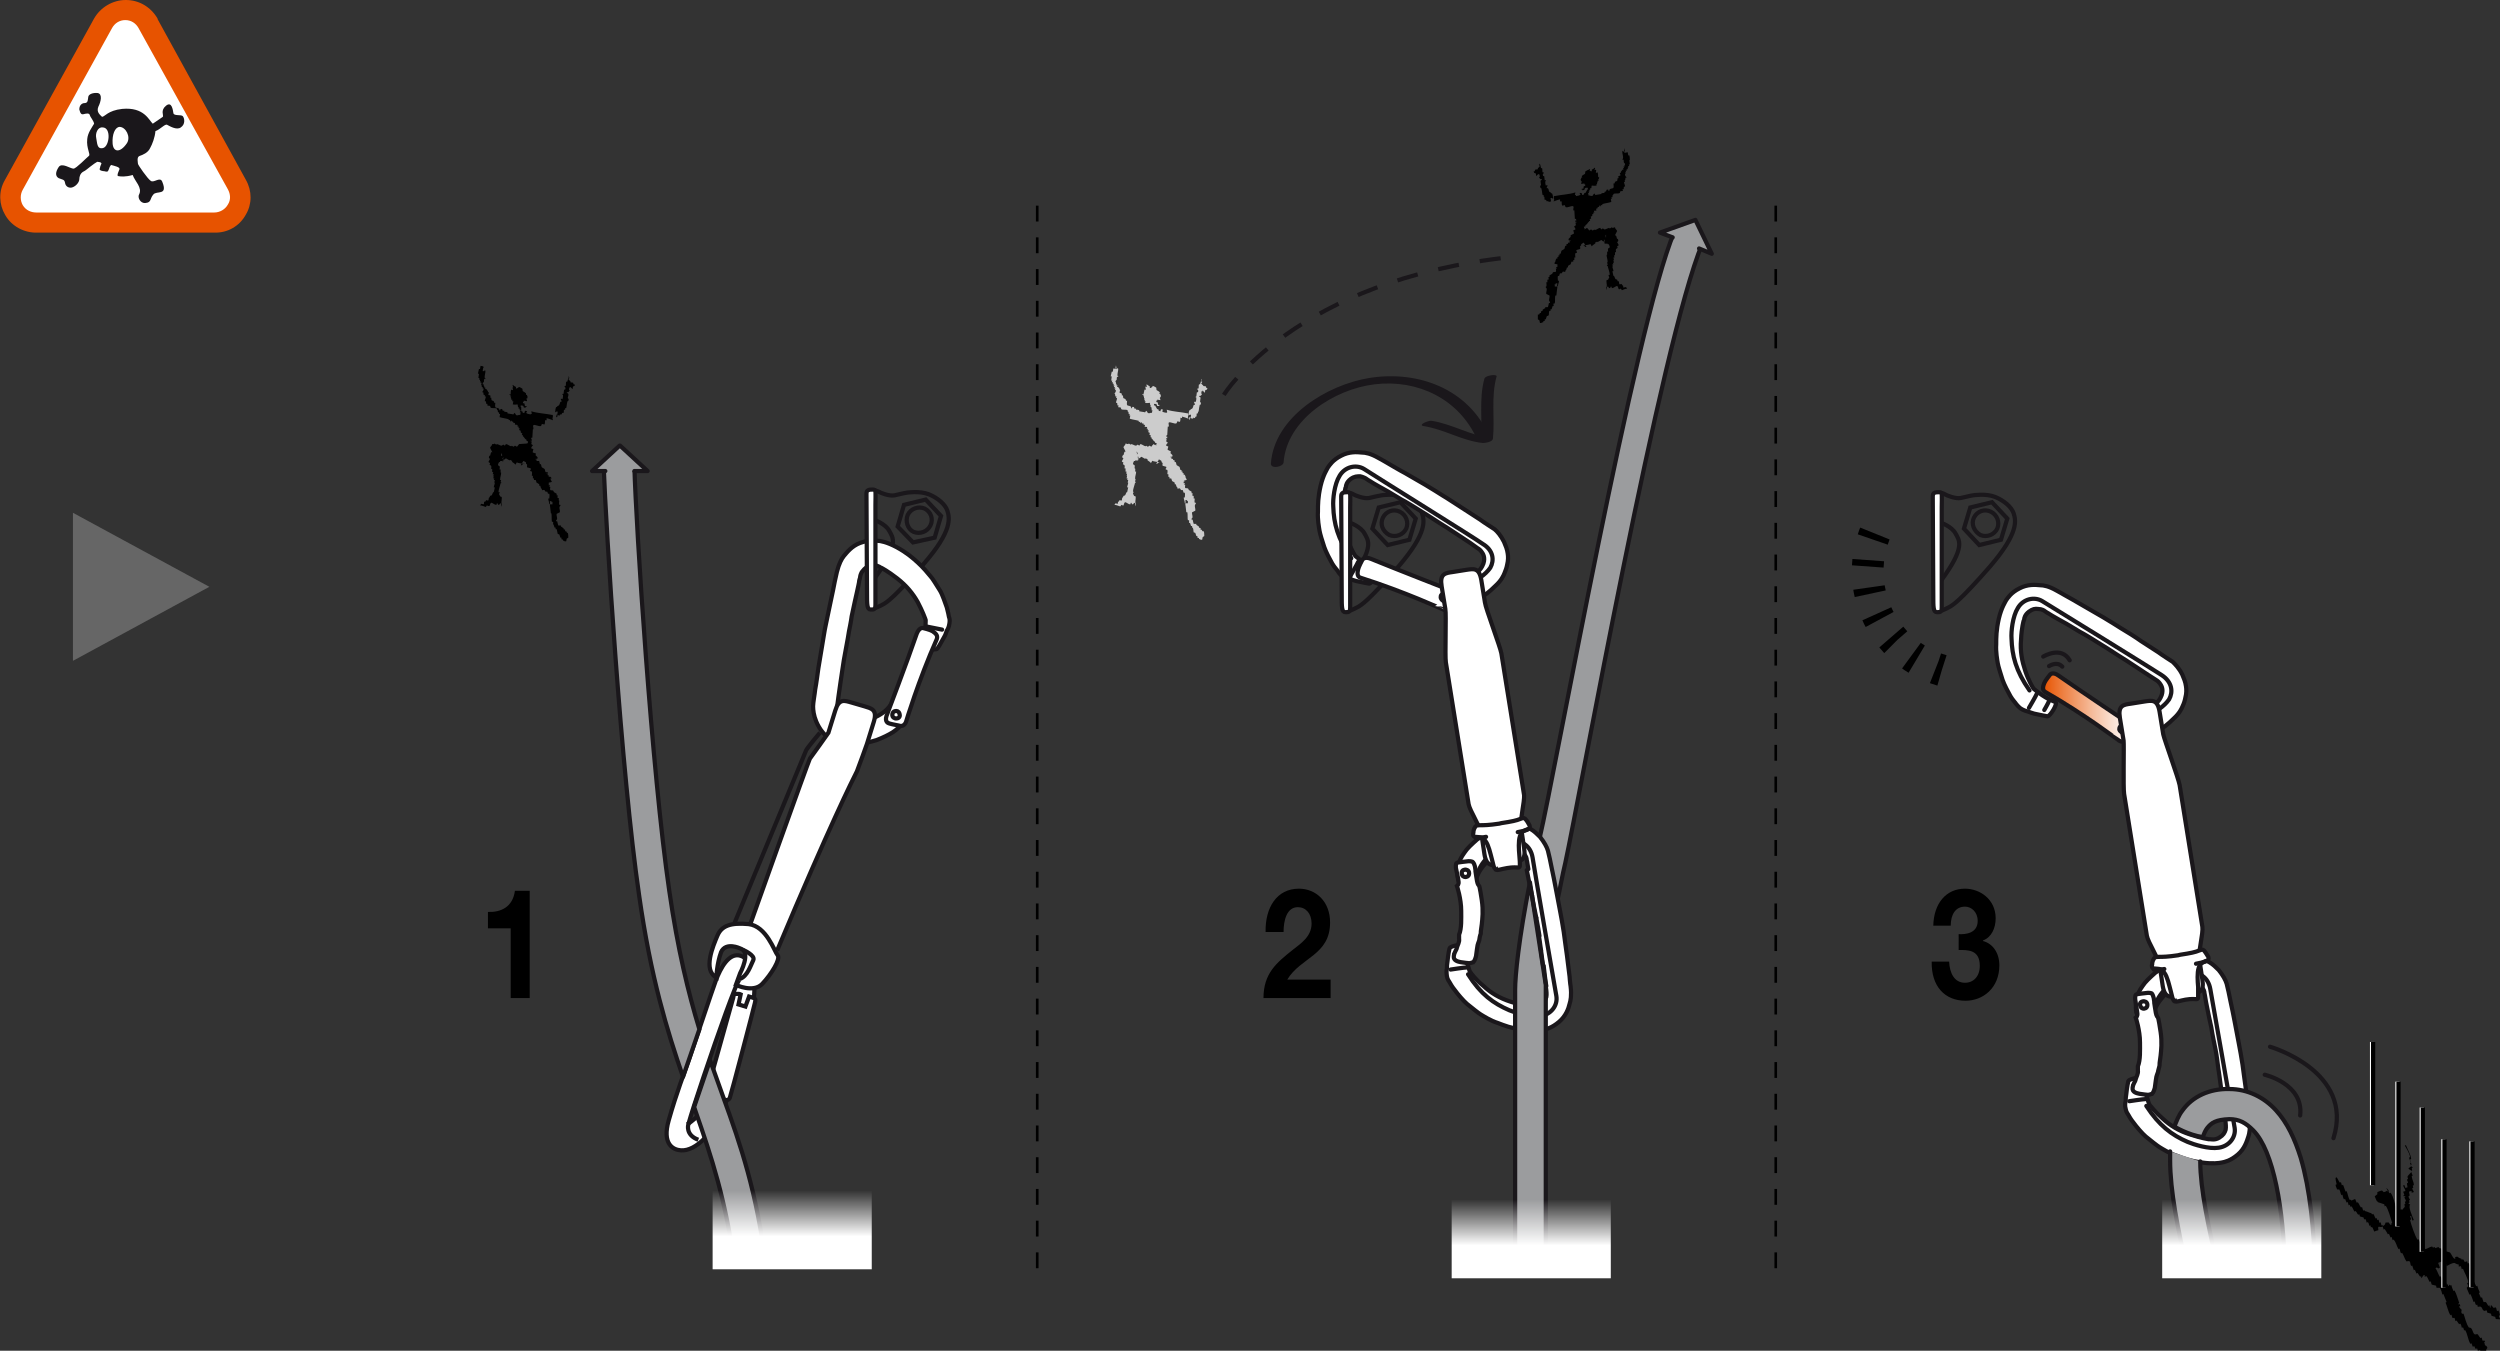 <?xml version="1.0" encoding="utf-8"?>
<!-- Generator: Adobe Illustrator 20.0.0, SVG Export Plug-In . SVG Version: 6.00 Build 0)  -->
<svg version="1.1" id="Calque_1" xmlns="http://www.w3.org/2000/svg" xmlns:xlink="http://www.w3.org/1999/xlink" x="0px" y="0px"
	 viewBox="0 0 472.9 255.5" style="enable-background:new 0 0 472.9 255.5;" xml:space="preserve">
<rect x="0" y="0" width="472.9" height="255.5" fill="#333333" stroke="none"/>
<style type="text/css">
	.st0{fill:none;stroke:#000000;stroke-width:0.5;stroke-dasharray:3,3;}
	.st1{enable-background:new    ;}
	.st2{fill:none;stroke:#1A171B;stroke-width:0.8;stroke-linecap:round;stroke-linejoin:round;}
	.st3{fill:none;stroke:#1A171B;stroke-width:0.8;}
	.st4{fill:#FFFFFF;stroke:#1A171B;stroke-width:0.8;stroke-linecap:round;stroke-linejoin:round;}
	.st5{fill:#FFFFFF;stroke:#1A171B;stroke-width:0.8;}
	.st6{fill:#FFFFFF;}
	.st7{fill:#9B9C9E;stroke:#1A171B;stroke-width:0.8;stroke-linecap:round;stroke-linejoin:round;}
	.st8{fill:#FFFFFF;stroke:#1A171B;stroke-width:0.8;stroke-linecap:round;}
	.st9{fill:url(#SVGID_1_);stroke:#1A171B;stroke-width:0.8;}
	.st10{fill:none;stroke:#000000;stroke-width:6;stroke-dasharray:1.2,4;}
	.st11{fill:none;stroke:#FFFFFF;stroke-width:0.8;}
	.st12{fill:none;stroke:#000000;stroke-width:0.8;}
	.st13{fill:#CCCCCC;}
	.st14{fill:none;stroke:#1A171B;stroke-width:0.8;stroke-dasharray:4,4;}
	.st15{fill:url(#SVGID_2_);}
	.st16{fill:url(#SVGID_3_);}
	.st17{fill:url(#SVGID_4_);}
	.st18{fill:#666666;}
	.st19{fill:#1A171B;}
	.st20{fill:#E75300;}
</style>
<line class="st0" x1="196.2" y1="38.9" x2="196.2" y2="241.8"/>
<line class="st0" x1="335.9" y1="38.9" x2="335.9" y2="241.8"/>
<g>
	<g class="st1">
		<path d="M100.1,188.8h-3.5v-13.2h-4.3v-3.1c2.4,0.1,4.7-0.9,5.1-4h2.8V188.8z"/>
	</g>
</g>
<g>
	<g class="st1">
		<path d="M239.4,176.3c-0.1-4.6,2.1-8.2,6.3-8.2c3.2,0,5.9,2.4,5.9,6.4c0,6.2-5.6,6.6-8.1,10.8h8.2v3.5H239c0-4.7,2.5-6.7,5.5-9.1
			c1.5-1.2,3.6-2.5,3.6-5c0-1.9-1.1-3.1-2.6-3.1c-2.1,0-2.7,2.5-2.7,4.7H239.4z"/>
	</g>
</g>
<g>
	<g class="st1">
		<path d="M370.4,176.7c1.5,0.1,3.7-0.2,3.7-2.5c0-1.7-1.2-2.7-2.4-2.7c-1.8,0-2.7,1.5-2.7,3.6h-3.3c0.1-4.2,2.4-7,6-7
			c2.8,0,5.8,2,5.8,5.6c0,1.9-0.8,3.6-2.4,4.2v0.1c1.9,0.5,3.1,2.3,3.1,4.6c0,4.3-3.1,6.7-6.4,6.7c-3.9,0-6.5-2.7-6.4-7.4h3.3
			c0.1,2.2,1,4,3,4c1.6,0,2.8-1.2,2.8-3.2c0-3.1-2.3-3-4-3V176.7z"/>
	</g>
</g>
<g>
	<g>
		<path class="st2" d="M258.4,109.4c0,0,0.7-1.2,0.9-1.7"/>
	</g>
</g>
<polygon class="st3" points="169.8,99.6 171,95.5 175.1,94.5 178,97.6 176.8,101.7 172.7,102.6 "/>
<path class="st3" d="M171.7,97.4c0.6-1.2,2-1.7,3.2-1.2c1.2,0.6,1.7,2,1.1,3.2c-0.6,1.2-2,1.7-3.2,1.2
	C171.7,100.1,171.2,98.6,171.7,97.4z"/>
<path class="st3" d="M165.4,92.7c0,0,0.5,0.2,0.8,0.3c0.3,0.2,2,0.9,3,0.7c1-0.2,1.6-0.4,2.3-0.5c0,0,2.4-0.4,4.2,0.3
	c1.7,0.7,3.1,1.9,3.5,3.1c0.4,1.3,1.1,3.7-4.5,10.1s-7,7.3-7.8,7.7c-0.6,0.3-1,0.5-1.3,0.6"/>
<path class="st3" d="M165.5,98.4c0,0,2,0.7,2.7,2s2,2.5-2.7,8.9"/>
<g>
	<g>
		<g>
			<path class="st4" d="M168.2,133.7c-0.8,1.1-2.4,1.9-3.2,2.2c-1,0.4-3.1,0.7-3.5,0.7s-0.9,0.1-1.7-0.3c-1.1-0.5-1.3-1.4-1.4-1.9
				c-0.1-0.5,0-0.9,0-0.9s0-0.4,0.2-1.7c0.2-1.6,0.6-4,0.7-4.8c0.1-0.8,0.5-3.3,0.7-4.2c0.2-0.9,0.6-3.4,0.6-3.4s0.4-1.9,0.5-2.8
				c0.2-0.9,0.6-2.8,0.6-2.8s0.8-3.5,0.8-3.7c0-0.3,0.2-0.8,0.2-0.9s0.1-0.8,0.5-1.2c0.4-0.5,0.7-0.8,1.6-1c1-0.2,1.5,0.2,1.7,0.3
				c0.1,0.1,0.2,0.1,0.2,0.1s1.2,0.6,3,2s3,2.9,3.9,4.5c0.9,1.7,1.4,3.1,1.4,3.1l0.1,0.3c0,3.1-0.7,4.3-0.8,4.7
				c-0.1,0.6,2.7,1.1,3,0.7s0.4-0.6,1.3-2.2c0.3-0.5,0.3-0.7,0.5-1.2c0.2-0.3,0.4-0.7,0.5-1.4c0.1-0.6,0-1-0.1-1.2
				c0-0.2-0.2-1-0.4-1.8c-0.3-0.8-0.8-2.4-1.3-3.2c-0.7-1.1-1.4-2.3-1.8-2.7c-0.4-0.5-1.4-1.7-2.4-2.6s-2-1.8-4-2.9
				c-1.9-1-3.1-1.2-3.6-1.2c-0.5-0.1-1.6-0.2-3.3,0.4c-1.6,0.6-2.5,1.8-3.1,2.5c-0.4,0.5-0.9,1.4-1.3,3c-0.1,0.5-0.4,1.8-0.4,1.8
				s-0.6,3.1-0.8,3.9s-0.7,3.5-0.9,4.3s-0.6,3.5-0.7,4c-0.1,0.5-0.6,3.6-0.7,4.2c-0.1,0.7-0.4,3-0.6,4c-0.1,1-0.4,2.5-0.4,3.2
				s0.1,1.7,0.6,2.9c0.3,0.7,0.7,1.4,1.2,2c0.4,0.5,0.9,1,1.6,1.3c0.5,0.3,1,0.5,1.5,0.7c0.5,0.1,1.4,0.4,3,0.3
				c1.5-0.1,2.8-0.4,4.1-0.8c1.3-0.5,2.3-1,3.1-1.5s1.5-1.3,1.8-1.6c0.2-0.2,0.9-1.5,1.1-2.7c0.1-0.6-0.6-1-1.4-1.1
				C169.6,133.2,168.6,133,168.2,133.7z"/>
			<path class="st2" d="M174.8,121.3c0.5,0.1,1.9,0.4,1.9,0.4 M175.2,118.5c0.5,0.1,3,0.6,3,0.6"/>
		</g>
		<path class="st5" d="M177.2,120.9c0.3-0.8-0.4-1.2-0.8-1.5c-0.5-0.3-1.8-0.6-1.8-0.6s-0.7-0.2-1.2,1.1c-1.7,5-5.7,15.5-5.7,15.5
			c-0.4,1.2,0.4,1.4,0.4,1.4s0.2,0.1,0.7,0.2c0.8,0.2,1.2,0.2,1.4,0.3c0.9,0.2,1.2-0.8,1.2-0.8S173.7,128.8,177.2,120.9z"/>
		<path class="st4" d="M169.6,134.5c0,0-0.7-0.1-0.8,0.6c-0.1,0.7,0.6,0.8,0.6,0.8s0.7,0.1,0.8-0.5
			C170.2,134.7,169.8,134.5,169.6,134.5L169.6,134.5z"/>
	</g>
	<path class="st5" d="M146.8,175"/>
	<path class="st5" d="M142,174.6c0,0,10.9-30.6,11.2-31.1c0.4-0.5,3.5-4.9,3.5-4.9l1.3-4.2c0.7-2.3,1.7-1.9,3.1-1.5l2.4,0.7
		c1.3,0.4,2.5,0.6,1.8,2.9l-1.3,4.2c0,0-1.6,4.5-1.9,5.2c-0.9,1.8-5,9.9-15.1,33.9"/>
	<path class="st5" d="M147.2,180.4"/>
</g>
<path class="st5" d="M163.9,93.4c0,0,0.1,16.4,0.1,18.7s0,3.2,0.7,3.2s0.9,0,0.9-1s0-16.3,0-18.8c0-2.4,0.2-2.9-0.5-2.9
	C164.3,92.6,163.9,92.7,163.9,93.4z"/>
<g>
	<path class="st6" d="M128.7,217.6c3,0.2,6.2-3.5,8.1-7.8c0.1-0.3,0.3-0.8,0.6-1.7l0,0c0.2,0,0.6-0.1,0.8-0.6s4.6-17.2,4.7-17.8
		c0.1-0.5,0.2-0.7-0.2-0.9c0.4-3.4-0.4-7.5-2.5-8.1c-2.2-0.7-3.8,2.3-4.7,4.7c-0.6,1.6-4.3,12.7-5.1,15s-2.2,6.1-3.8,11.4
		C125.1,216.5,127.3,217.5,128.7,217.6z M130.2,212.6c2-6.6,6.7-20.1,8.8-25.6v-0.3c0.1,0.4,0.2,0.9,0.2,1.4
		c-0.2,0.1-0.3,0.4-0.4,0.6c-0.1,0.3-4.7,16.8-4.9,17.5c-0.1,0.5-0.1,0.6,0,0.8c0.2,0.2,0.7,0.4,1.1,0.6h-0.2c-1,1.9-3.1,4-4.8,5.2
		L130.2,212.6z"/>
	<path class="st3" d="M142.6,188.8c0.4-3.4-0.4-7.4-2.5-8c-2.2-0.7-3.8,2.3-4.7,4.7c-0.6,1.6-4.3,12.7-5.1,15s-2.3,6.1-3.8,11.4
		c-1.3,4.5,0.8,5.6,2.3,5.7c2.9,0.2,6.2-3.5,8.1-7.8c0.1-0.3,0.3-0.8,0.5-1.6"/>
	<path class="st3" d="M130,212.7c1.8-1.2,3.8-3.3,4.8-5.2"/>
	<path class="st3" d="M137.4,208.1c0.2,0,0.6-0.1,0.7-0.6c0.2-0.5,4.6-17.2,4.7-17.8c0.1-0.5,0.2-0.7-0.2-0.9c0,0-0.5-0.2-0.9-0.3
		l-0.7,1.9l-1.3-0.4l0.4-1.9c-0.2-0.1-0.4-0.1-0.8-0.1c-0.4,0-0.6,0.3-0.6,0.7c-0.1,0.3-4.7,16.8-4.9,17.5c-0.1,0.5-0.1,0.6,0,0.8
		c0,0,0.3,0.3,1.1,0.5L137.4,208.1z"/>
</g>
<path class="st5" d="M135.5,184.9c-2.6-1.4-0.6-6,0.2-7.9s2.5-2.5,5.9-2.2c3.4,0.4,4.9,5.2,5.5,5.9s-1.2,3.6-2.9,5.4
	c-1.7,1.8-5,0.2-5,0.2l0.8-2.2c0,0,2.2-4.1,0-4.7c0,0-2.7-1.3-3.6,0.7C135.6,182.3,135.5,184.9,135.5,184.9z"/>
<path class="st3" d="M140.6,179.7c0,0,2.3,1,1.9,1.9c-0.5,1-1.1,3.1-2.6,3.6"/>
<path class="st3" d="M155.1,138.6c0,0-2.2,2.6-2.6,3.3c-0.3,0.7-13.6,32.8-13.6,32.8"/>
<path class="st7" d="M291.2,158.7c3-12.7,18.1-97.3,25.5-114.8l0,0l5.3,2.2c-7.8,18.7-23.1,104.2-25.9,117.1l0,0
	c-0.6,2.5-1,4.9-1.5,7.1"/>
<polygon class="st3" points="259.6,100 260.8,96 264.9,95 267.8,98.1 266.6,102.1 262.5,103.1 "/>
<path class="st3" d="M261.6,97.9c0.6-1.2,2-1.7,3.2-1.1s1.7,2,1.2,3.2c-0.6,1.2-2,1.7-3.2,1.2C261.5,100.5,261,99.1,261.6,97.9z"/>
<path class="st3" d="M255.2,93.2c0,0,0.5,0.1,0.8,0.3c0.3,0.2,2,0.9,3,0.7c0.9-0.2,1.6-0.4,2.3-0.5c0,0,2.4-0.4,4.2,0.3
	c1.7,0.7,3.1,1.9,3.5,3.1c0.4,1.3,1.1,3.6-4.5,10.1c-5.6,6.4-7,7.3-7.8,7.7c-0.6,0.3-1,0.5-1.3,0.6"/>
<path class="st3" d="M255.4,98.9c0,0,2,0.7,2.7,2s2,2.5-2.7,8.9"/>
<path class="st4" d="M273,111c1.3,0.1,3-0.5,3.8-0.9c0.9-0.5,2.6-1.9,2.9-2.1c0.3-0.3,0.6-0.6,0.9-1.4c0.4-1.2-0.1-1.9-0.4-2.3
	s-0.7-0.6-0.7-0.6s-0.3-0.2-1.4-1c-1.3-0.9-3.4-2.2-4.1-2.7c-0.7-0.4-2.8-1.8-3.6-2.3c-0.8-0.5-2.9-1.8-2.9-1.8s-1.6-1-2.4-1.4
	c-0.8-0.5-2.5-1.5-2.5-1.5s-3.1-1.7-3.3-1.9c-0.2-0.1-0.7-0.4-0.8-0.5c-0.1-0.1-0.7-0.4-1.2-0.5c-0.6,0-1.1,0-1.8,0.5
	c-0.8,0.6-0.9,1.3-0.9,1.4c0,0.2-0.1,0.3-0.1,0.3s-0.3,1.3-0.5,3.6c-0.2,2.3,0.2,4.1,0.8,5.9s1.4,3.1,1.4,3.1l0.2,0.3
	c2.4,2,3.7,2.3,4.1,2.5c0.5,0.3-1,2.7-1.5,2.7c-0.5-0.1-0.7-0.1-2.5-0.5c-0.6-0.2-0.7-0.2-1.2-0.4c-0.3-0.1-0.8-0.2-1.4-0.5
	c-0.5-0.4-0.7-0.7-0.8-0.9c-0.1-0.2-0.7-0.8-1.1-1.5c-0.4-0.7-1.2-2.2-1.5-3.1c-0.4-1.2-0.8-2.5-0.9-3.1c-0.1-0.6-0.4-2.2-0.3-3.6
	c0-1.3,0-2.7,0.5-4.9c0.5-2.1,1.2-3.1,1.4-3.5c0.3-0.4,0.9-1.4,2.5-2.2c1.5-0.8,3-0.7,3.9-0.6c0.7,0,1.7,0.2,3.1,1
	c0.4,0.2,1.6,0.9,1.6,0.9s2.7,1.6,3.5,2c0.7,0.4,3.1,1.8,3.8,2.2c0.7,0.4,3.1,1.9,3.4,2.1c0.4,0.2,3.1,2,3.6,2.3
	c0.6,0.4,2.5,1.6,3.4,2.2c0.8,0.6,2.1,1.4,2.7,1.8c0.5,0.4,1.2,1.2,1.8,2.4c0.3,0.7,0.6,1.4,0.7,2.2c0.1,0.6,0.1,1.3-0.1,2.1
	c-0.1,0.6-0.3,1.1-0.5,1.6s-0.6,1.4-1.7,2.4c-1.1,1.1-2.1,1.9-3.3,2.5c-1.2,0.6-2.3,1.1-3.2,1.3c-0.9,0.2-1.9,0.2-2.4,0.2
	c-0.3,0-1.7-0.3-2.7-1c-0.5-0.3-0.3-1.1,0.1-1.8C271.7,111.7,272.2,110.9,273,111z"/>
<path class="st2" d="M273.6,111.3c0.8,0.1,1.9,0.1,3.3-0.4c2.4-1,4.1-2.2,5-3.5c0.8-1.4,0.6-3.3-1.4-4.5C279.3,102,260,90,258,88.7
	c-1.5-0.9-3.6-0.4-4.6,1.3c-1,1.6-1.3,4.5-1.2,5.8c0.1,3.2,0.8,6.1,3.4,9.8"/>
<path class="st2" d="M255.4,109c0,0,1.3-2.2,1.5-2.7"/>
<path class="st5" d="M257.4,109.3c-0.8-0.2-0.6-1.1-0.5-1.6s0.8-1.8,0.8-1.8s0.4-0.7,1.6-0.2c4.9,2,15.4,6.1,15.4,6.1
	c1.2,0.5,0.8,1.2,0.8,1.2s0,0.2-0.3,0.7c-0.4,0.7-0.6,1-0.8,1.2c-0.4,0.8-1.4,0.4-1.4,0.4S265.6,111.9,257.4,109.3z"/>
<path class="st4" d="M272.6,112.6c0,0,0.4-0.6,1-0.2s0.2,1,0.2,1s-0.4,0.6-0.9,0.2C272.4,113.2,272.5,112.8,272.6,112.6L272.6,112.6
	z"/>
<path class="st5" d="M253.7,93.9c0,0,0.1,16.4,0.1,18.7s0,3.2,0.7,3.2s0.9,0,0.9-1s0-16.3,0-18.8c0-2.4,0.2-2.9-0.5-2.9
	C254.1,93.1,253.7,93.2,253.7,93.9z"/>
<g>
	<path class="st4" d="M292.4,186.4c0,0.3,0.1,0.8,0.1,0.9c0,0.1,0.1,0.8,0,1.3c-0.2,0.6-0.4,1-1.2,1.5c-0.8,0.5-1.5,0.3-1.7,0.3
		s-0.3,0-0.3,0s-1.4-0.2-3.5-0.9c-2.2-0.7-3.8-1.7-5.2-3c-1.5-1.2-2.4-2.5-2.4-2.5l-0.2-0.3c-1-3-0.8-4.3-0.8-4.7
		c-0.1-0.6-2.9-0.1-3,0.4s-0.2,0.7-0.4,2.5c-0.1,0.6-0.1,0.8-0.1,1.3c-0.1,0.3-0.1,0.8,0,1.5c0.1,0.6,0.4,0.9,0.5,1.1
		c0.1,0.2,0.5,0.9,1,1.5c0.5,0.7,1.6,2,2.3,2.6c1,0.8,2.1,1.7,2.6,2s1.9,1.2,3.2,1.6c1.3,0.5,2.5,1,4.8,1.3c2.1,0.3,3.3,0.1,3.8,0
		s1.6-0.3,3-1.5c1.3-1.1,1.8-2.5,2-3.4c0.2-0.6,0.4-1.6,0.2-3.3c-0.1-0.5-0.2-1.9-0.2-1.9s-0.4-3.1-0.5-4c-0.1-0.8-0.5-3.5-0.6-4.4
		c-0.1-0.8-0.6-3.5-0.7-4s-0.7-3.6-0.8-4.2c-0.1-0.7-0.6-3-0.8-4c-0.2-1-0.5-2.5-0.7-3.2s-0.7-1.6-1.5-2.6c-0.5-0.5-1.1-1.1-1.8-1.5
		c-0.6-0.3-1.2-0.6-1.9-0.7c-0.6-0.1-1.2-0.2-1.7-0.1c-0.5,0-1.5,0.1-2.9,0.7c-1.4,0.6-2.5,1.3-3.6,2.1c-1,0.9-1.9,1.7-2.4,2.5
		c-0.6,0.8-1,1.7-1.1,2.1c-0.1,0.3-0.3,1.7-0.1,2.9c0.1,0.6,0.9,0.7,1.7,0.6c0.8-0.1,1.7-0.3,1.9-1.1c0.4-1.2,1.6-2.6,2.3-3.1
		c0.8-0.7,2.7-1.7,3.1-1.9s0.8-0.4,1.7-0.3c1.2,0.1,1.7,0.8,2,1.3c0.3,0.4,0.3,0.9,0.3,0.9s0.1,0.3,0.3,1.7"/>
	<path class="st2" d="M277.7,184.3c2.4,3.8,4.8,5.5,7.8,6.8c1.2,0.5,4,1.4,5.9,1.1c2-0.3,3.3-2,3-3.8c-0.4-2.3-4.3-24.7-4.5-26.2
		c-0.4-2.3-2.1-3.2-3.7-3c-1.6,0.3-3.3,1.4-5.1,3.3c-1,1.1-1.5,2.2-1.6,2.9"/>
</g>
<path class="st2" d="M275.1,180.5c0,0,1.4-0.2,1.9-0.2"/>
<g>
	<path class="st5" d="M275.8,166.1l0.1,0.7c0,0,0.1,0.5-0.3,0.8c0,0,0.8,2.4,0.8,4.7c0,1.4,0.1,3.3-0.4,4.5c0,0,0,0.5,0,0.8l0,0
		c0.1,0.6-0.3,1.2-0.4,1.6c-0.1,0.6-0.5,0.8-0.6,1.7c-0.1,0.8,0.8,1,1.3,1.1s1.6,0.2,1.6,0.2s0.2,0,0.5-0.1c0,0,0.2-0.1,0.3-0.1l0,0
		c0,0,0.3-0.3,0.5-1.1c0.1-0.9,0.3-2.1,0.3-2.1s0.2-0.7,0.3-0.9c0-0.2,0.2-1.1,0.3-1.3c0-0.7,0.1-0.8,0.2-1.8s0.3-2.5,0-4.5
		c-0.4-2.7-0.5-2.7-0.5-2.7s-0.3-0.3-0.4-0.9c-0.1-0.5-0.2-1.3-0.3-1.9v-0.1v-0.1l-0.1-0.7c-0.2-0.8-0.5-0.9-0.5-0.9
		s-0.2-0.1-0.7-0.1c-0.8,0.1-1.9,0.2-2.2,0.3c-0.3,0.1-0.2,1-0.2,1L275.8,166.1z"/>
</g>
<g>
	<g>
		<path class="st2" d="M277.5,183c-0.5,0-3.1,0.4-3.1,0.4"/>
	</g>
	<path class="st4" d="M277.2,165.9c0,0,0.7,0,0.7-0.7s-0.7-0.7-0.7-0.7s-0.7,0-0.7,0.6C276.5,165.8,277,165.9,277.2,165.9
		L277.2,165.9z"/>
</g>
<path class="st5" d="M280.9,114l-0.7-4.3c-0.4-2.4-1.5-2.1-2.9-1.9l-2.5,0.4c-1.4,0.2-2.5,0.3-2.1,2.7l0.7,4.3
	c0.2,1-0.1,8.9,0.1,10.1l4.3,26.8c0.2,1.2,2.3,4.5,2.4,5.5l0.6,4c0.4,2.4,1.5,2.1,2.9,1.9l2.5-0.4c1.4-0.2,2.5-0.3,2.1-2.7l-0.6-4
	c-0.2-1.1,0.7-4.8,0.6-6l-4.3-26.8C283.8,122.4,281,115,280.9,114z"/>
<path class="st5" d="M285.1,164.2c1.1-0.2,1.9-0.1,2.1-0.1s0.3-0.1,0.3-0.5s0-0.7-0.1-1.8s-0.2-2.7,0.1-3.6c0.3-0.9,0.6-1,1.6-1.4
	c0.4-0.2,0.3-0.6,0.1-0.9c-0.1-0.2-0.4-0.7-0.6-0.9s-0.3-0.4-1-0.1c-0.7,0.3-1.6,0.5-3.6,0.8l-0.4,0.1c-2,0.3-2.9,0.3-3.7,0.3
	c-0.7,0-0.8,0.2-0.9,0.4c-0.2,0.3-0.3,0.7-0.3,1c-0.1,0.3-0.1,0.8,0.4,0.8c1,0.1,1.4,0,1.9,0.8c0.6,0.8,0.9,2.3,1.2,3.4
	c0.3,1.1,0.3,1.4,0.5,1.7s0.3,0.4,0.4,0.3C283.2,164.7,283.9,164.4,285.1,164.2L285.1,164.2z"/>
<g>
	<path class="st8" d="M287.1,157.4c1.1-0.2,1.5-0.3,1.9-0.5"/>
	<path class="st8" d="M279.1,158.4c0.5,0.1,0.9,0.1,2-0.1"/>
</g>
<polygon class="st3" points="371.5,100 372.7,96 376.8,95 379.7,98.1 378.5,102.1 374.4,103.1 "/>
<path class="st3" d="M373.4,97.9c0.6-1.2,2-1.7,3.2-1.1s1.7,2,1.2,3.2c-0.6,1.2-2,1.7-3.2,1.2C373.4,100.5,372.8,99.1,373.4,97.9z"
	/>
<path class="st3" d="M367.1,93.2c0,0,0.5,0.1,0.8,0.3c0.3,0.2,2,0.9,3,0.7c1-0.2,1.6-0.4,2.3-0.5c0,0,2.4-0.4,4.2,0.3
	c1.7,0.7,3.1,1.9,3.5,3.1c0.4,1.3,1.1,3.6-4.5,10.1c-5.6,6.4-7,7.3-7.8,7.7c-0.6,0.3-1,0.5-1.3,0.6"/>
<path class="st3" d="M367.2,98.9c0,0,2,0.7,2.7,2s2,2.5-2.7,8.9"/>
<path class="st4" d="M401.3,135.9c1.3,0.1,3-0.5,3.8-0.9c0.9-0.5,2.6-1.8,2.9-2.1s0.6-0.6,0.9-1.4c0.4-1.2-0.1-1.9-0.4-2.3
	c-0.3-0.4-0.7-0.6-0.7-0.6s-0.3-0.2-1.4-0.9c-1.3-0.9-3.4-2.2-4.1-2.7c-0.7-0.4-2.8-1.8-3.6-2.3c-0.8-0.5-2.9-1.8-2.9-1.8
	s-1.6-1-2.4-1.4c-0.8-0.5-2.5-1.5-2.5-1.5s-3.1-1.7-3.3-1.9c-0.2-0.1-0.7-0.4-0.8-0.5c-0.1-0.1-0.6-0.4-1.2-0.4
	c-0.7-0.1-1.1,0-1.8,0.5c-0.8,0.6-0.9,1.3-0.9,1.4c0,0.2-0.1,0.3-0.1,0.3s-0.4,1.3-0.5,3.6c-0.2,2.2,0.2,4.1,0.8,5.9
	c0.6,1.8,1.4,3.1,1.4,3.1l0.2,0.3c2.4,2,3.7,2.3,4.1,2.5c0.5,0.3-1,2.7-1.5,2.7c-0.5-0.1-0.7-0.1-2.5-0.5c-0.6-0.2-0.7-0.2-1.2-0.4
	c-0.3-0.1-0.8-0.2-1.4-0.6c-0.5-0.4-0.7-0.7-0.8-0.8c-0.1-0.2-0.7-0.8-1.1-1.5s-1.2-2.2-1.5-3.1c-0.4-1.3-0.8-2.5-0.9-3.1
	s-0.4-2.2-0.3-3.6c0-1.3,0-2.7,0.5-4.9c0.5-2.1,1.2-3.1,1.4-3.5c0.3-0.4,0.9-1.4,2.5-2.2c1.5-0.8,3-0.7,3.9-0.6c0.7,0,1.7,0.2,3.1,1
	c0.4,0.2,1.6,0.9,1.6,0.9s2.7,1.5,3.5,2c0.7,0.4,3.1,1.8,3.8,2.2c0.7,0.4,3.1,1.9,3.4,2.1c0.4,0.2,3.1,1.9,3.6,2.3
	c0.6,0.4,2.5,1.6,3.4,2.2c0.8,0.6,2.1,1.4,2.7,1.8c0.5,0.5,1.2,1.2,1.8,2.4c0.3,0.7,0.6,1.4,0.7,2.2c0.1,0.6,0.1,1.4-0.1,2.1
	c-0.1,0.6-0.3,1.2-0.5,1.6c-0.2,0.5-0.6,1.4-1.7,2.4c-1.1,1.1-2.1,1.9-3.3,2.5c-1.2,0.6-2.3,1.1-3.2,1.3c-0.9,0.2-1.9,0.2-2.4,0.2
	c-0.3,0-1.7-0.3-2.7-1c-0.5-0.3-0.3-1.1,0.1-1.8C400,136.7,400.5,135.8,401.3,135.9z"/>
<path class="st2" d="M402,136.2c0.8,0.1,1.9,0.1,3.3-0.4c2.4-1,4.1-2.2,5-3.5c0.8-1.4,0.6-3.3-1.4-4.6c-1.2-0.8-20.6-12.8-22.6-14
	c-1.5-0.9-3.6-0.4-4.6,1.3c-1,1.6-1.3,4.5-1.2,5.8c0.1,3.2,0.8,6.1,3.4,9.8"/>
<path class="st2" d="M383.8,133.9c0,0,1.3-2.2,1.5-2.7"/>
<linearGradient id="SVGID_1_" gradientUnits="userSpaceOnUse" x1="386.489" y1="121.682" x2="403.786" y2="121.682" gradientTransform="matrix(1 0 0 -1 0 255.53)">
	<stop  offset="0" style="stop-color:#E75300"/>
	<stop  offset="0.229" style="stop-color:#EE8245"/>
	<stop  offset="0.508" style="stop-color:#F5B794"/>
	<stop  offset="0.739" style="stop-color:#FADECE"/>
	<stop  offset="0.909" style="stop-color:#FEF6F2"/>
	<stop  offset="1" style="stop-color:#FFFFFF"/>
</linearGradient>
<path class="st9" d="M386.9,130.9c-0.7-0.4-0.4-1.2-0.2-1.7c0.2-0.5,1.1-1.6,1.1-1.6s0.5-0.6,1.6,0.2c4.3,3,13.7,9.3,13.7,9.3
	c1,0.7,0.5,1.3,0.5,1.3s-0.1,0.2-0.4,0.6c-0.5,0.6-0.8,0.8-1,1c-0.6,0.7-1.5,0-1.5,0S394.4,135.2,386.9,130.9z"/>
<path class="st4" d="M401,137.5c0,0,0.4-0.6,1-0.2c0.6,0.4,0.2,1,0.2,1s-0.4,0.6-0.9,0.2C400.7,138.1,400.9,137.7,401,137.5
	L401,137.5z"/>
<path class="st5" d="M365.6,93.9c0,0,0.1,16.4,0.1,18.7s0,3.2,0.7,3.2s0.9,0,0.9-1s0-16.3,0-18.8c0-2.4,0.2-2.9-0.5-2.9
	C366,93.1,365.6,93.2,365.6,93.9z"/>
<g>
	<path class="st4" d="M407.6,191c0.4-1.2,1.6-2.6,2.3-3.2c0.8-0.7,2.7-1.7,3.1-1.8c0.4-0.2,0.8-0.4,1.7-0.3c1.2,0.1,1.7,0.8,2,1.3
		c0.3,0.4,0.3,0.9,0.3,0.9s0.1,0.4,0.3,1.7c0.3,1.5,0.8,4,1,4.8c0.1,0.8,0.6,3.3,0.8,4.2c0.2,0.9,0.5,3.4,0.5,3.4s0.3,1.9,0.4,2.8
		c0.1,0.9,0.4,2.9,0.4,2.9s0.4,3.5,0.5,3.8c0,0.3,0.1,0.8,0.1,0.9c0,0.1,0.1,0.8,0,1.3c-0.2,0.6-0.4,1-1.2,1.5
		c-0.8,0.5-1.5,0.3-1.7,0.3s-0.3,0-0.3,0s-1.4-0.2-3.5-0.9c-2.2-0.7-3.8-1.7-5.2-3c-1.4-1.2-2.4-2.5-2.4-2.5l-0.2-0.3
		c-1-3-0.8-4.3-0.8-4.7c-0.1-0.6-2.9-0.1-3.1,0.4c-0.1,0.5-0.2,0.7-0.4,2.5c-0.1,0.6-0.1,0.8-0.1,1.3c-0.1,0.3-0.2,0.8,0,1.5
		c0.1,0.6,0.4,0.9,0.5,1.1c0.1,0.2,0.5,0.9,1,1.5c0.5,0.7,1.6,2,2.3,2.6c1,0.8,2.1,1.7,2.6,2s1.9,1.2,3.2,1.6c1.3,0.5,2.5,1,4.8,1.3
		c2.1,0.3,3.3,0.1,3.8,0s1.6-0.3,3-1.5c1.3-1.1,1.7-2.5,2-3.4c0.2-0.6,0.4-1.6,0.2-3.3c-0.1-0.5-0.2-1.9-0.2-1.9s-0.4-3.1-0.5-4
		c-0.1-0.8-0.5-3.5-0.6-4.4c-0.1-0.8-0.6-3.5-0.7-4s-0.7-3.6-0.8-4.2c-0.1-0.6-0.6-3-0.8-3.9c-0.2-1-0.5-2.5-0.7-3.2
		s-0.7-1.6-1.5-2.6c-0.5-0.5-1.1-1.1-1.8-1.5c-0.6-0.3-1.2-0.6-2-0.7c-0.6-0.1-1.2-0.2-1.7-0.1c-0.5,0-1.5,0.1-2.9,0.7
		c-1.4,0.6-2.5,1.3-3.6,2.1c-1,0.9-1.9,1.7-2.4,2.5c-0.6,0.8-1,1.7-1.1,2.1c-0.1,0.2-0.3,1.7-0.1,2.9c0.1,0.6,0.9,0.7,1.7,0.6
		C406.4,191.9,407.4,191.7,407.6,191z"/>
	<path class="st2" d="M406,209.2c2.4,3.7,4.8,5.5,7.8,6.8c1.2,0.5,4,1.4,5.9,1.1c2-0.3,3.3-2,3-3.8c-0.4-2.3-4.3-24.7-4.6-26.2
		c-0.4-2.3-2.1-3.2-3.7-3c-1.6,0.3-3.3,1.4-5.1,3.3c-1,1.1-1.5,2.2-1.6,2.9"/>
</g>
<path class="st2" d="M403.5,205.4c0,0,1.4-0.2,1.9-0.2"/>
<g>
	<path class="st5" d="M404.2,191l0.1,0.7c0,0,0.1,0.5-0.3,0.8c0,0,0.8,2.4,0.8,4.7c0,1.4,0.1,3.3-0.4,4.5c0,0,0,0.5,0,0.8l0,0
		c0.1,0.6-0.3,1.2-0.4,1.6c-0.1,0.6-0.5,0.8-0.6,1.7c-0.1,0.8,0.8,1,1.3,1.1s1.6,0.2,1.6,0.2s0.2,0,0.5-0.1c0,0,0.2-0.1,0.3-0.1l0,0
		c0,0,0.3-0.3,0.5-1.1c0.1-0.9,0.3-2.1,0.3-2.1s0.2-0.7,0.3-0.9c0-0.2,0.3-1.1,0.3-1.3c0-0.7,0.1-0.8,0.2-1.8s0.3-2.5,0-4.5
		c-0.4-2.7-0.5-2.7-0.5-2.7s-0.3-0.3-0.4-0.9c-0.1-0.5-0.2-1.3-0.3-1.9v-0.1v-0.1l-0.1-0.7c-0.2-0.8-0.4-0.9-0.4-0.9
		s-0.2-0.1-0.7-0.1c-0.8,0.1-1.9,0.2-2.2,0.3c-0.3,0.1-0.2,1-0.2,1L404.2,191z"/>
</g>
<g>
	<g>
		<path class="st2" d="M405.9,207.9c-0.5,0-3.1,0.4-3.1,0.4"/>
	</g>
	<path class="st4" d="M405.5,190.8c0,0,0.7,0,0.7-0.7s-0.7-0.7-0.7-0.7s-0.7,0-0.7,0.6C404.9,190.7,405.3,190.8,405.5,190.8
		L405.5,190.8z"/>
</g>
<path class="st5" d="M409.2,138.9l-0.7-4.3c-0.4-2.4-1.5-2.1-2.9-1.9l-2.5,0.4c-1.4,0.2-2.5,0.3-2.1,2.7l0.7,4.3
	c0.1,1-0.1,8.9,0.1,10.1l4.3,26.8c0.2,1.2,2.3,4.5,2.4,5.5l0.6,4c0.4,2.4,1.5,2.1,2.9,1.9l2.5-0.4c1.4-0.2,2.5-0.3,2.1-2.7l-0.6-4
	c-0.2-1.1,0.8-4.8,0.6-6l-4.3-26.8C412.1,147.3,409.4,139.9,409.2,138.9z"/>
<path class="st5" d="M413.4,189.1c1.1-0.2,1.9-0.1,2.1-0.1s0.3-0.1,0.3-0.5s0-0.7,0-1.8c-0.1-1.1-0.2-2.7,0.1-3.6
	c0.3-0.9,0.6-1,1.6-1.4c0.4-0.2,0.3-0.7,0.1-0.9c-0.1-0.2-0.4-0.6-0.6-0.9c-0.2-0.2-0.3-0.4-1-0.1c-0.7,0.3-1.6,0.5-3.6,0.8
	l-0.4,0.1c-2,0.3-2.9,0.3-3.7,0.3c-0.7,0-0.8,0.2-0.9,0.4c-0.2,0.3-0.3,0.7-0.3,1c-0.1,0.3-0.1,0.8,0.4,0.8c1,0.1,1.4,0,1.9,0.8
	c0.6,0.8,0.9,2.3,1.2,3.4c0.3,1.1,0.3,1.4,0.5,1.7c0.1,0.3,0.3,0.4,0.4,0.3C411.6,189.6,412.3,189.3,413.4,189.1L413.4,189.1z"/>
<g>
	<path class="st8" d="M415.4,182.3c1.1-0.2,1.5-0.3,1.9-0.5"/>
	<path class="st8" d="M407.4,183.4c0.5,0.1,0.9,0.1,2-0.1"/>
</g>
<g>
	<g>
		<path class="st2" d="M386.7,134.3c0,0,0.7-1.2,0.9-1.7"/>
	</g>
</g>
<path class="st2" d="M387.6,126c0,0,1.5-1,2.5,0.1"/>
<path class="st2" d="M386.5,124.2c0,0,3.4-2.1,5,0.7"/>
<path class="st10" d="M367.3,126.8c-1.4-0.4-2.8-1-4.2-1.8c-7-4-10.5-11.6-9.7-19.1c0.3-2.5,1.1-5.1,2.4-7.4"/>
<polyline class="st7" points="321.4,47 323.8,48 320.7,41.6 320.7,41.6 314,44 316.4,44.9 "/>
<path class="st7" d="M129.2,203.7c-3-8.7-6.1-18.8-8.3-34.3l0,0c-3.4-23.2-6.3-70-6.7-81l0,0l5.8-0.2c0.3,11.3,3.3,57.8,6.6,80.3
	l0,0c1.6,11.1,3.6,19.3,5.7,26.2L129.2,203.7z"/>
<polyline class="st7" points="120,89.1 122.5,89.1 117.3,84.3 117.2,84.3 112,89.1 114.5,89.1 "/>
<path class="st7" d="M139,239.6c-1.7-12.6-4.4-20.7-7.4-29.3c-0.1-0.3-0.2-0.6-0.3-0.9l0,0l3-8.8c0.2,0.4,0.3,0.9,0.5,1.3
	c0.7,1.9,1.3,3.7,2,5.6l0,0c3.3,9.1,6.4,18.1,8.1,32.1"/>
<path class="st3" d="M132.1,215.6c-2.5-0.9-1.9-2.9-1.9-2.9c0.3-1,0.6-2.1,1-3.3c2.3-7.1,5.9-17.6,7.8-22.3c0,0,0.4-1,0.8-1.7"/>
<path class="st7" d="M286.6,240.1c0-12.5,0-48.8,0-52.9l0,0c0-2.6,0.7-9.7,2.8-20.3l3,19.4c0,0.4,0,0.7,0,0.9l0,0
	c0,4.2,0,40.5,0,52.9"/>
<path class="st4" d="M292,182.7c0,0,0.4,3.5,0.5,3.8"/>
<path class="st4" d="M291.5,179.8c0.1,0.9,0.4,2.9,0.4,2.9"/>
<path class="st4" d="M291.1,177c0,0,0.3,1.9,0.4,2.8"/>
<path class="st4" d="M290.6,173.6c0.2,0.9,0.6,3.4,0.6,3.4"/>
<path class="st4" d="M289.8,169.4c0.1,0.8,0.6,3.3,0.8,4.2"/>
<path class="st4" d="M288.8,164.6c0.3,1.5,0.8,4,1,4.8"/>
<path class="st2" d="M428.4,203.3c0,0,7.4,1.7,6.7,7.7"/>
<path class="st2" d="M429.4,198c0,0,16,4.6,12,17.3"/>
<path class="st7" d="M416.2,219.7c0,5.2,1.6,12.6,3.4,20.4h-5.9c-1.7-7.5-3.2-14.7-3.2-20.7l0,0c0-0.5,0-1,0-1.6"/>
<path class="st7" d="M437.9,240.1c-0.2-7.5-0.9-15-2.7-21.1l0,0c-1.1-3.5-2.5-6.6-4.7-9l0,0c-2.2-2.4-5.3-4-8.8-4l0,0
	c-3.7-0.1-7,1.4-8.9,4.1l0,0c-0.7,0.9-1.1,2-1.5,3c0,0,2.6,1.6,5.4,2c0.2-0.7,0.5-1.3,0.8-1.7l0,0c0.8-1,1.6-1.6,4.2-1.7l0,0
	c1.9,0,3.1,0.7,4.5,2.1l0,0c3.9,3.9,5.8,15.1,6,26.3L437.9,240.1z"/>
<g>
	<path d="M454.9,216.7c0.3,0.6,0.8,1.2,1,2.2c-0.1,0-0.1,0-0.2,0.1c0.1,0.4,0.3,0.9,0.5,1.3c-0.1,0-0.1,0-0.2,0.1
		c0.1,0.4,0.3,0.2,0.4,0.5c-0.1,0-0.1,0-0.2,0.1l0.1,0.4c-0.1,0-0.1,0-0.2,0.1c0,0.3,0.2,0.6,0.3,0.9c-0.1,0-0.1,0-0.2,0.1
		c0.1,0.8,0.4,1,0.4,1.7c-0.1,0-0.1,0-0.2,0.1l0.1,0.4c-0.1,0-0.1,0-0.2,0.1c0,0.2,0.3,0.5,0.3,0.7c-0.8,0.3-0.2-0.2-0.5-0.2
		l-0.4,0.1c0,0.5,0.1,0.3,0.1,0.8c-0.1,0-0.1,0-0.2,0.1c0,0.2,0.2,0.5,0.3,0.7c-0.1,0-0.1,0-0.2,0.1l0.1,0.4c-0.1,0-0.1,0-0.2,0.1
		c0,0.2,0.4,0.2,0.3,0.3c-0.4,0.4,0.4,2.1,0.7,2.9c-0.1,0-0.1,0-0.2,0.1c-0.1,0-0.3-0.8-0.3-0.9c-0.1,0-0.1,0-0.2,0.1
		c0,0.1,0.2,0.4,0.2,0.6c-0.1,0-0.1,0-0.2,0.1c0.1,0.6,1,3.2,1.4,3.7c0.1,0,0.1,0,0.2-0.1c0.2,0.4,0.3,0.7,0.5,0.9h0.4
		c0.2,0.3,0,0.1-0.1,0.3c0.3,0.4,0.2,0.3,0.5,0.7c0.4-0.1,0.9-0.5,1.3-0.5c0,0.1,0.1,0.1,0.1,0.2l0.4-0.1c0,0.1,0,0.1,0.1,0.2
		c0.1,0,0.4-0.2,0.6-0.2c0,0.1,0.1,0.1,0.1,0.2c0.4,0,0.8,0.3,1.2,0.4c0,0.1,0,0.1,0.1,0.2l0.7,0.2c0.3,0.2,0.5,1,0.9,1.2
		c0.3,0.1,0.1-0.3,0.1-0.3l0.4-0.1c0.3,0.2,0.4,0.3,0.8,0.4c0,0.1,0,0.1,0.1,0.2c0.1,0,0.1-0.1,0.2-0.1c0.2,0.1,0.2,0.5,0.4,0.5
		l0.4-0.1l0.1,0.4c0.1,0,0.1,0,0.2-0.1c0.2,0.5,0.7,0.9,0.8,1.6c-0.1,0-0.1,0-0.2,0.1c0.1,0.2,0.2,0.3,0.2,0.6
		c-0.1,0-0.1,0.1-0.2,0.1c0.1,0.7,0.5,1.4,0.8,2c0.1,0,0.1,0,0.2-0.1c0.1,0.4,0.3,0.9,0.5,1.3c-0.1,0-0.1,0-0.2,0.1
		c0.1,0.3,0.3,0.6,0.4,0.9c0.1,0,0.1-0.1,0.2-0.1c0.1,0.3,0.2,0.7,0.3,0.9h0.4c0.2,0.1,0.3,0.5,0.5,0.7c0.1,0,0.1,0,0.2-0.1l0.1,0.4
		c0.3,0.2,0.1-0.3,0.1-0.3c0.1,0,0.1,0,0.2-0.1c0.2,0.3,0.2,0.3,0.4,0.5l0.4-0.1c0.2,0.2,0.1,0.6,0.3,0.7c0.1,0,0.1-0.1,0.2-0.1
		c0.2,0.3,0.2,0.6,0.3,0.9c-0.1,0-0.1,0-0.2,0.1c0,0.2,0.2,0.5,0.3,0.7c-0.3-0.1-0.6,0-0.9-0.1l-0.1-0.4l-0.7-0.2l-0.1-0.4l-0.7-0.2
		l-0.1-0.4c-0.2-0.1-0.4,0.2-0.6,0c-0.3-0.2-0.2-0.5-0.5-0.7c-0.2-0.1-0.4,0-0.6,0l-0.1-0.4c-0.1,0-0.1,0-0.2,0.1
		c-0.2-0.2-0.2-0.6-0.3-0.7c-0.1,0-0.1,0-0.2,0.1c-0.2-0.5-0.3-1-0.6-1.5c-0.1,0-0.1,0.1-0.2,0.1c-0.1-0.4-0.4-0.9-0.5-1.3l0.3-0.3
		c0-0.2-0.2-0.4-0.2-0.6c0.1,0,0.1,0,0.2-0.1c-0.1-0.9-0.7-1.8-1-2.6c-0.1,0-0.1,0-0.2,0.1c-0.1-0.1-0.1-0.4-0.2-0.6l-0.4,0.1v-0.4
		c-0.3,0-0.8-0.3-0.8-0.3c-0.5,0-1.1,0.4-1.5,0.6l-0.1-0.4c-0.1,0-0.1,0-0.2,0.1l-0.1-0.4H462c0-0.1,0-0.1-0.1-0.2
		c-0.1,0.1-0.6,0.2-0.7,0.3c0,0.1,0.4,0.9,0.3,0.9c-0.4,0.4-0.4-0.3-0.8,0.1c0.4,0.6,0.4,0.9,0.8,1.6c0.1,0,0.1,0,0.2-0.1
		c0.1,0.2,0.2,0.5,0.3,0.7c0.1,0,0.1,0,0.2-0.1c0.1,0.2,0.1,0.6,0.3,0.7c0.1,0,0.1,0,0.2-0.1l0.1,0.4c0.1,0,0.1,0,0.2-0.1l0.1,0.4
		c0.1,0,0.2-0.3,0.3-0.3c0.2,0.4-0.1,0.1,0.3,0.1c0.1,0.4,0.2,0.7,0.4,1.1c0.1,0,0.1,0,0.2-0.1c0.4,0.7,0.6,1.6,0.9,2.4
		c-0.1,0-0.1,0.1-0.2,0.1c0.1,0.3,0,0.1,0.3,0.1l0.1,0.4c-0.6-0.2,0.2,0.7,0.3,0.7c-0.1-0.1-0.3,0.9,0.3,0.7c0.3,0.8,0.5,1.9,1,2.6
		l0.4,0.1c0.4,0.4,0.3,0.9,0.7,1.2c0.1,0.1,0.4-0.1,0.6,0c0,0,0.3,0.5,0.5,0.7c0.1,0,0.1,0,0.2-0.1c0.1,0.1,0.1,0.4,0.2,0.6h0.4
		c0.2,0.3,0,0.1-0.1,0.3c0.1,0.1,0.1,0.5,0.2,0.6c0,0,0.4,0.1,0.4,0.5c0,0-0.3,0.3-0.2,0.5c-0.2,0-0.4,0.2-0.6,0.2
		c0-0.1-0.1-0.1-0.1-0.2l-0.4,0.1c0-0.1,0-0.1-0.1-0.2l-0.4,0.1l-0.1-0.4h-0.4l-0.1-0.4h-0.4c0-0.1-0.1-0.4-0.2-0.6
		c-0.1,0-0.1,0.1-0.2,0.1c-0.5-0.8-0.5-1.8-1-2.6c-0.1,0-0.1,0-0.2,0.1c0-0.1-0.1-0.5-0.2-0.6c-0.1,0-0.1,0-0.2,0.1
		c-0.1-0.2-0.1-0.6-0.3-0.8c-0.1,0-0.1,0-0.2,0.1c-0.3-0.3-0.2-0.3-0.5-0.7c-0.1,0-0.1,0.1-0.2,0.1c-0.1-0.1-0.1-0.4-0.2-0.6h-0.4
		c-0.1-0.2-0.1-0.5-0.2-0.6c-0.1,0-0.1,0-0.2,0.1c-0.4-0.7-0.6-1.7-0.9-2.4c0.1,0,0.1-0.1,0.2-0.1c-0.2-0.5-0.4-1-0.6-1.5
		c-0.1,0-0.1,0-0.2,0.1c-0.1-0.3-0.2-1-0.5-1.3h-0.6l-0.1-0.4L460,243c-0.1-0.1-0.1-0.4-0.2-0.6c-0.1,0-0.1,0-0.2,0.1
		c-0.3-0.5-0.3-0.7-0.6-1.1c-0.8,0.3,0-0.3-0.5-0.2c-0.1,0-0.4,0.5-0.4,0.6c-0.2-0.2,0-0.5-0.3-0.3c-0.2-0.2-0.3-0.5-0.5-0.7
		c-0.1,0-0.1,0.1-0.2,0.1c-0.1-0.2-0.2-0.5-0.3-0.7c-0.1,0-0.1,0-0.2,0.1c-0.1-0.3-0.2-0.6-0.3-0.9c-0.1,0-0.1,0-0.2,0.1
		c-0.2-0.3-0.1-0.7-0.3-0.9c-0.1-0.1-0.4,0-0.6,0c-0.4-0.6-0.4-0.9-0.8-1.6c-0.1,0-0.1,0-0.2,0.1c-0.2-0.3-0.2-0.7-0.3-0.9
		c-0.1,0-0.1,0-0.2,0.1c-0.4-0.7-0.4-1.2-0.9-1.8c-0.1,0-0.1,0-0.2,0.1c0-0.1-0.2-0.5-0.2-0.6c-0.1,0-0.1,0-0.2,0.1
		c-0.1-0.2-0.2-0.5-0.3-0.7c-0.1,0-0.1,0-0.2,0.1c-0.3-0.5-0.3-0.6-0.6-1c-0.1,0-0.1,0-0.2,0.1c-0.1-0.2-0.1-0.4-0.2-0.6
		c-0.5,0.3-0.6-0.1-0.8,0.1c-0.1,0.1,0,0.4,0,0.6c-0.2,0.1-0.6,0.1-0.7,0.3c-0.3-0.3-0.2-0.5-0.5-0.9c-0.1,0-0.1,0-0.2,0.1l-0.1-0.4
		c-0.1,0-0.1,0-0.2,0.1c-0.1-0.2-0.1-0.6-0.3-0.7c-0.1,0-0.1,0-0.2,0.1c-0.1-0.2-0.1-0.6-0.3-0.7c-0.1,0-0.1,0-0.2,0.1l-0.1-0.4
		l-0.7-0.2l-0.1-0.4c-0.1,0-0.1,0-0.2,0.1c-0.3-0.3-0.2-0.4-0.5-0.7c-0.1,0-0.1,0-0.2,0.1c-0.3-0.4-0.3-0.7-0.6-1
		c-0.1,0-0.1,0-0.2,0.1l-0.1-0.4c-0.1,0-0.1,0.1-0.2,0.1c-0.1-0.1-0.1-0.4-0.2-0.6c-0.1,0-0.1,0-0.2,0.1c-0.1-0.2-0.2-0.5-0.3-0.7
		c-0.1,0-0.1,0-0.2,0.1c-0.2-0.3-0.2-0.6-0.3-0.9c-0.1,0-0.1,0-0.2,0.1c-0.2-0.4-0.2-0.8-0.4-1.1h-0.4c-0.1-0.3-0.3-0.6-0.3-0.9
		c0.1,0,0.1,0,0.2-0.1c-0.1-0.5-0.2-0.7-0.2-1.2c0.1,0,0.1-0.1,0.2-0.1c0.3,0.4,0.3,0.6,0.6,1c0.1,0,0.1,0,0.2-0.1
		c0.1,0.1,0.1,0.5,0.2,0.6c0.1,0,0.1,0,0.2-0.1c0.2,0.4,0.3,0.9,0.5,1.3c0.1,0,0.1,0,0.2-0.1c0.2,0.5,0.3,1.3,0.6,1.7
		c0.1,0,0.1,0,0.2-0.1c0,0.1,0,0.1,0.1,0.2c0.2-0.1,0.5-0.2,0.7-0.3c0.1,0.2,0.2,0.5,0.3,0.7c0.1,0,0.1,0,0.2-0.1
		c0.3,0.4,0.3,0.6,0.6,1c0.1,0,0.1,0,0.2-0.1c0.1,0.2,0.1,0.6,0.3,0.7c0.1,0,0.1,0,0.2-0.1c0,0.1,0,0.1,0.1,0.2
		c0.5,0.1,0.7,0.3,1.2,0.4c0,0.1,0,0.1,0.1,0.2c0.1,0,0.1,0,0.2-0.1c0.3,0.3,0.2,0.5,0.5,0.9c0.1,0,0.1,0,0.2-0.1l0.1,0.4
		c0.1,0,0.1,0,0.2-0.1c0.1,0.1,0.1,0.4,0.2,0.6c0.1,0,0.1,0,0.2-0.1c0.1,0.1,0.1,0.4,0.2,0.6c0.4,0-0.1-0.3,0.3,0.1
		c0.5-0.3,0.4-0.5,0.4-0.6c0.1,0,0.7-0.2,0.4,0c0.1,0,0.1,0,0.2-0.1c0.2,0.2,0.1,0.2,0.4,0.5c0.1,0,0.1,0,0.2-0.1
		c-0.1-0.4-0.1,0,0.1-0.3c-0.3-0.9-0.7-2.5-1.2-3.2c-0.1,0-0.1,0-0.2,0.1l-0.1-0.4l-1.2-0.4c0-0.1,0-0.1-0.1-0.2
		c0.1,0.6-0.5-0.9-0.5-0.9l0.5-0.4v-0.4c0.3-0.1,0.6-0.3,0.9-0.3l0.3,0.3c0.2,0,0.6-0.2,0.7-0.3c0,0.1,0,0.1,0.1,0.2
		c0.8,0.3-1.2-1.8,0.3,0.3c0.1,0,0.1,0,0.2-0.1c0.6,0.8,0.8,2.2,1.2,3.2c0.3,0,0.1-0.3,0.3,0.1c0.5-0.2,0.5-0.1,0.8-0.1
		c0.1-0.3,0.4-0.4,0.4-0.6l-0.1-0.4c0.1,0,0.1,0,0.2-0.1l-0.1-0.4c0.1,0,0.1,0,0.2-0.1c0-0.2-0.2-0.5-0.3-0.7c0.1,0,0.1-0.1,0.2-0.1
		c-0.1-0.3,0-0.1-0.3-0.1c-0.1-0.5-0.2,0,0.1-0.3c0-0.1-0.2-0.4-0.2-0.6l0.4-0.1c0-0.4-0.4-0.7-0.4-1.1c0.4-0.1,0.2,0.2,0.4,0.5
		l0.4-0.1c0-0.4-0.1-0.4-0.1-0.8c0.1,0,0.1,0,0.2-0.1c0-0.2-0.2-0.4-0.2-0.6c0.1,0,0.1,0,0.2-0.1l-0.1-0.4c0-0.2,0.7-0.8,0.7-0.9
		c0.1-0.5-0.5-0.4-0.5-0.7l0.5-0.4c0-0.2-0.2-0.4-0.2-0.6c0.1,0,0.1,0,0.2-0.1c-0.1-0.2-0.2-0.3-0.2-0.6c0.1,0,0.1,0,0.2-0.1
		c-0.1-0.9-0.7-1.8-1-2.6C454.7,216.8,454.8,216.8,454.9,216.7z"/>
</g>
<line class="st11" x1="448.7" y1="224.2" x2="448.7" y2="197.1"/>
<line class="st11" x1="453.5" y1="232" x2="453.5" y2="204.6"/>
<line class="st11" x1="458.1" y1="236.8" x2="458.1" y2="209.5"/>
<line class="st11" x1="462.2" y1="243.6" x2="462.2" y2="215.5"/>
<line class="st11" x1="467.5" y1="243.5" x2="467.5" y2="215.9"/>
<line class="st12" x1="448.9" y1="224.2" x2="448.9" y2="197.1"/>
<line class="st12" x1="453.7" y1="232" x2="453.7" y2="204.6"/>
<line class="st12" x1="458.3" y1="236.8" x2="458.3" y2="209.5"/>
<line class="st12" x1="462.4" y1="243.6" x2="462.4" y2="215.5"/>
<line class="st12" x1="467.7" y1="243.5" x2="467.7" y2="215.9"/>
<path d="M303.4,44.8l0.2,0.4l0.1-0.1C303.7,45.2,303.9,44.3,303.4,44.8z"/>
<path d="M300.5,45.1l0.1,0.1c-0.2,0.1-0.3,0.6,0.3,0.2C300.7,45.3,300.7,44.8,300.5,45.1z"/>
<path d="M300.7,32c0.2,0.1-0.1,0.3-0.1,0.3S300.4,32,300.7,32z"/>
<path d="M307.4,28.9c0,0,0.4-0.1,0.5-0.1c0,0.2,0.1,0.4,0.1,0.6c0.1,0,0.1,0,0.2,0c0.1,0.3,0.1,0.6,0.1,0.9c-0.1,0-0.1,0-0.1,0
	c0,0.2,0.1,0.5,0.1,0.8c-0.1,0-0.1,0-0.2,0l0.1,0.3c-0.1,0-0.1,0-0.2,0v0.3h-0.1V32c-0.1,0-0.1,0-0.2,0v0.3c0,0-0.1,0-0.2,0l0.1,0.3
	c-0.1,0-0.1,0-0.2,0l0.1,0.3c-0.1,0-0.1,0-0.1,0c-0.1,0.4,0.3,0.6,0.3,0.7c-0.1,0-0.1,0-0.2,0c-0.1,0.3,0,0.2-0.1,0.5
	c-0.1,0-0.1,0-0.1,0l0.1,0.3c-0.1,0-0.1,0-0.2,0c0,0.3,0.2,0.6,0.2,0.9c-0.1,0-0.1,0-0.2,0c-0.1,0.3,0,0.3-0.1,0.5c0,0-0.1,0-0.2,0
	l0.1,0.3c-0.1,0.1-0.4,0-0.5,0.1l-0.1,0.3c-0.3,0.2-0.9,0-1.2,0.2c0,0.1,0,0.1,0,0.1c-0.3,0.2-0.1,0.2-0.2,0.5c-0.1,0-0.1,0-0.2,0
	l0.1,0.3c-0.1,0-0.1,0-0.2,0c0,0.2,0.1,0.4,0.1,0.6c-0.6,0.2-1,0.2-1.7,0.4c0,0.1,0,0.1,0,0.2h-0.3c0,0.1,0,0.1,0,0.2
	c-0.3,0.1,0-0.2-0.3-0.1c0,0.1,0,0.1,0,0.2l-0.3,0.1c0,0.1,0,0.1,0,0.2l-0.3,0.1l0.1,0.3c-0.1,0.1-0.4,0-0.5,0.1l0.1,0.3
	c-0.1,0-0.1,0-0.2,0v0.3c-0.1,0-0.1,0-0.2,0v0.3c0,0.1-0.2,0.1-0.3,0.2l0.1,0.3l-0.3,0.2l0.1,0.3c-0.1,0-0.1,0-0.2,0v0.1
	c-0.3,0.2-0.3,0.5-0.7,0.7c0,0.1,0,0.1,0,0.2l-0.3,0.1c0.1,0.1,0,0.3,0.1,0.5l0.3-0.1c0.2,0.3-0.7-0.1-0.2-0.1c0,0,0,0.1,0.1,0.1
	l0.3-0.2c0.1,0.1,0.4,0.4,0.4,0.5c0.1,0,0.3-0.2,0.4-0.2c0,0,0.2,0.2,0.3,0.2l0.3-0.2c0,0,0,0.1,0.1,0.1c0.3,0,0.7-0.4,1-0.4
	l0.2,0.3l0.3-0.2l0.3,0.2c0.3,0,0.5-0.2,0.9-0.3c0,0,0,0.1,0.1,0.1c0.2,0,0.3-0.2,0.4-0.2l0.1,0.1c0.3,0,0.3-0.1,0.5-0.1
	c0,0.3,0.3,0.4,0.4,0.7l-0.4,0.8c0.1,0.6-0.1-0.3,0.2,0.1c0.1,0.1,0.1,0.4,0.2,0.6c0-0.2,0.5,0.3,0,0.6c0.1,0.2,0.3,0.5,0.3,0.6
	l-0.3,0.2l0.1,0.3l-0.3,0.2c-0.1,0.2,0,0.4,0,0.6c-0.1,0-0.1,0-0.2,0c0,0.2,0,0.4,0,0.6c-0.1,0-0.1,0-0.2,0c0,0.1,0.1,0.3,0.1,0.4
	c-0.1,0-0.1,0-0.2,0c0,0.1,0.1,0.3,0.1,0.5c-0.1,0-0.1,0-0.1,0c0,0.2,0.1,0.3,0.1,0.5c-0.1,0-0.1,0-0.2,0l0.1,0.3
	c-0.1,0-0.1,0-0.2,0c0,0.1,0.1,0.4,0.1,0.4H305c0,0.3,0.2,0.6,0.2,0.9c0,0-0.1,0-0.2,0c0.1,0.3,0.1,0.6,0.2,0.9h0.1
	c0.1,0.1,0.2,0.5,0.3,0.6l0.3,0.1l0.1,0.3c0,0,0.1,0,0.2,0c0.1,0.1,0,0.5,0.2,0.6l0.3-0.1c0,0,0.2,0.2,0.2,0.3h0.1
	c0.1,0.1,0,0.4,0.1,0.4c0,0,0.4-0.1,0.5-0.1c0,0.1,0.2,0.3,0.2,0.3c-0.4,0-0.7,0.2-1,0.3l-0.2-0.3c-0.1,0-0.3,0.2-0.4,0.1
	c-0.1-0.1-0.1-0.5-0.3-0.6c-0.3,0-0.6,0.4-1,0.4l-0.1-0.3c-0.3,0,0,0.3-0.4,0.3c0,0-0.2-0.2-0.2-0.3l-0.3,0.1
	c-0.1-2.6-0.1,2.3,0.1-0.2c0-0.4-0.2-0.7-0.1-1.1l0.3-0.1c0-0.1,0.2-0.4,0.2-0.4c0-0.2-0.2-0.3-0.1-0.5c0.1,0,0.1,0,0.2,0
	c0-0.5-0.3-1.2-0.4-1.7c-0.1,0-0.1,0-0.1,0c-0.1-0.3-0.1,0,0.1-0.2c0-0.1-0.1-0.4-0.1-0.5c0.1,0,0.1,0,0.1,0c0-0.6-0.2-0.9-0.2-1.4
	c0.1,0,0.1,0,0.1,0c0-0.3,0-0.3,0-0.6c0.1,0,0.1,0,0.2,0c0-0.2-0.1-0.5,0-0.6l0.3-0.2c0-0.2-0.1-0.4-0.2-0.6c-0.1,0-0.1,0-0.2,0
	c0-0.1,0-0.1,0-0.1c-0.1,0-0.4,0-0.5,0c-0.1,0.2,0-0.9,0-0.6c-0.1,0-0.1,0-0.1,0l0.1,0.3c0,0-0.3-0.1-0.3-0.4c0.1,0,0.1,0,0.1,0
	l-0.1-0.3c0.1,0,0.1,1,0.2,1c0-0.2,0-0.4,0-0.6c0.1,0,0.1,0,0.1,0c0-0.1-0.1-0.4-0.1-0.4s0.2-0.2,0.3-0.2c0-0.1,0-0.4,0-0.5
	c-0.1,0.1-0.1,0.2-0.2,0.4l0.1,0.1c-0.2,0.3-0.1,0.6-0.4,0.8l-0.4-0.3c-0.2,0.1-0.5,0.3-0.7,0.4l-0.1-0.1c-0.1,0.1-0.3,0.2-0.4,0.2
	l0.1,0.1c-0.3,0.3-0.5,0.3-0.7,0.6l-0.3-0.5c-0.6,0.3,0.2-0.5,0-0.1l0.1,0.1c-0.3,0.3-1.1,0.2-1.5,0.4c0.1-0.3,0.5,0.4,0.7,0.2
	c-0.1-0.2-0.4-0.5-0.5-0.8c-0.1,0-0.5,0.3-0.5,0.3c0,0.1,0,0.1,0,0.2c-0.4,0.3-0.1,0.2-0.2,0.7l-0.7,0.2c-0.1,0.4,0.2,0.2,0.1,0.5
	l-0.3,0.1c-0.1,0.2,0,0.6,0,0.8c-0.1,0-0.1,0-0.2,0c0,0.1,0,0.3,0,0.5c-0.1,0-0.1,0-0.2,0v0.3h-0.3c-0.1,0-0.1,0.3-0.2,0.5
	c0,0-0.4,0.2-0.5,0.3v0.3c-0.1,0-0.1,0-0.2,0c-0.1,0.3-0.1,0.5-0.3,0.6c0,0.1,0,0.1,0,0.2c-0.1,0.1-0.4-0.1-0.5,0
	c0,0-0.1,0.2-0.2,0.3h-0.3c-0.1,0.1-0.1,0.4-0.2,0.5c-0.1,0-0.1,0-0.2,0c-0.1,0.3,0,0.6,0,0.9c0.1,0,0.1,0,0.2,0
	c0,0.4-0.2,0.6-0.2,1.1c-0.3-0.2-0.1-0.3-0.1-0.6h-0.3c-0.1,0,0.1,0.4-0.2,0.1V54c0,0.1,0,0.1,0,0.2c0.1,0,0.4,0,0.5,0
	c-0.1,0.6-0.1,1-0.2,1.7c0,0-0.1,0-0.2,0c-0.1,0.5,0,1.1-0.1,1.5c-0.1,0-0.1,0-0.2,0c-0.1,0.1,0,0.3,0,0.5c-0.1,0-0.1,0-0.2,0
	c-0.1,0.3-0.1,0.3-0.2,0.6c-0.1,0-0.1,0-0.2,0v0.3c0,0-0.1,0-0.2,0c-0.2,0.3,0,0.6-0.2,0.9l-0.3,0.1c-0.1,0.2-0.1,0.4-0.2,0.6
	c-0.1,0-0.1,0-0.2,0v0.3l-0.3,0.1c0,0.1,0,0.1,0,0.2c-0.3-0.1-0.3,0.1-0.3,0.1h-0.3c0-0.1-0.1-0.4-0.1-0.5l-0.3-0.2
	c0-0.2,0-0.7,0-0.9c0.1,0,0.1,0,0.2,0s0.1-0.2,0.2-0.3c0.1,0,0.1,0,0.2,0v-0.3l0.3-0.1c0-0.1,0-0.1,0-0.2c0.2-0.1,0.2-0.2,0.5-0.3
	c0-0.1,0-0.1,0-0.2c0,0,0.4,0,0.5,0c0.1-0.4,0.1-0.3,0.2-0.8c0,0,0.1,0,0.2,0c0-0.1,0-0.1,0-0.2c-0.4-0.2,0-0.8-0.1-1.2l-0.6-0.3
	c-0.1-0.4,0.3-1-0.1-1.2c0-0.1,0-0.1,0-0.2c0.1,0,0.1,0,0.1,0c0.1-0.3,0-0.5,0-0.8c0.1,0,0.1,0,0.2,0c0-0.1,0-0.3,0-0.5
	c0.1,0,0.1,0,0.2,0c0.1-0.1,0-0.3,0-0.5c0.1,0,0.1,0,0.2,0v-0.3l0.5-0.3c0.1-0.1,0.1-0.3,0.2-0.3c0.1-0.1,0.4,0,0.5-0.1s0-0.5,0-0.6
	c0.2-0.1,0.1,0.2,0.2-0.1c-0.1-0.1-0.2,0.1-0.1-0.2c0,0,0.1,0,0.2,0c0-0.1,0-0.4,0-0.5c-0.4-0.1-0.4,0-0.6-0.2c0,0,0.4-0.5,0.2-0.6
	c0,0,0,0.2,0.2-0.3c0.1,0,0.1,0,0.2,0v-0.3c0.1,0,0.1,0,0.2,0v-0.3c0.1,0,0.1,0,0.2,0V48c0.1,0,0.1,0,0.2,0c0.1-0.2,0.1-0.5,0.2-0.6
	l0.5-0.3c0.1-0.1,0.1-0.5,0.2-0.6c0,0,0.1,0,0.2,0v-0.3l0.3-0.1c0-0.1,0-0.1,0-0.2h0.3v-0.3c0.1,0,0.1,0,0.2,0c0-0.1,0,0,0-0.1
	c-0.2-0.1-0.4,0.2-0.4-0.3l0.4-0.4v-0.3l0.6-0.3c0.1-0.1-0.1-0.5-0.1-0.6s0.3-0.1,0.4-0.2c0-0.4-0.3-0.4-0.2-0.6l0.3-0.2
	c0-0.1-0.1-0.4-0.1-0.5c0.1,0,0.1,0,0.2,0c0-0.3,0-0.1-0.2-0.1v-0.3c0.1,0,0.1,0,0.2,0l-0.1-0.3c-0.1,0-0.1,0-0.2,0
	c0-0.6-0.1-1-0.1-1.6c-0.1,0-0.1,0-0.2,0c0,0,0-0.9,0.1-0.3l-0.1-0.5c-0.4-0.1-1,0.3-1.4,0.2c-0.1,0-0.2-0.4-0.2-0.4
	c-0.1,0-0.4,0.1-0.5,0.1c-0.1-0.2-0.1-0.6-0.1-0.8h-0.3c0-0.1,0-0.1,0-0.2c0-0.1,0-0.1,0-0.2c-0.1,0-1,0.3-1.2,0.4
	c0-0.3-0.1,0,0.1-0.2c0-0.2-0.1-0.5-0.1-0.6c0.2-0.9,0.1,0.9,0.1-0.2c1.5-0.3,2.7-0.3,4-0.7l-0.1,0.5c0,0,0.1,0,0.2,0
	c0,0.1,0,0.1,0,0.2c0.1,0,0.4-0.1,0.5-0.1c0.7-0.2,0.1-0.4,0.2-0.5h0.3c0.2,0.1,0.1,0.2,0.2,0.4l0.3-0.1l0.1-0.3c0.1,0,0.1,0,0.2,0
	l0.4-0.7h0.1l-0.1-0.3c-0.1,0-0.4,0-0.5,0.1l-0.1,0.3l-0.3,0.1c-0.3-0.1,0.3-0.3-0.2-0.1c0,0,0-0.1,0-0.2h0.3l0.1-0.5
	c0.4,0.1,0.3-0.5,0.1-0.3c0-0.1,0-0.1,0-0.2c-0.1,0-0.5,0.1-0.6,0.1c0-0.4,0.1-0.3,0.1-0.3c0-0.3-0.1-0.4-0.2-0.4c0-0.1,0-0.1,0-0.2
	c0.4-0.5-0.1,1.4,0.1-0.3c0,0,0.1,0,0.2,0l-0.1-0.3c0.1-0.1,0.4-0.3,0.6-0.4c0.1-0.2,0-0.2,0.1-0.5c0.1,0,0.4-0.3,0.7-0.3
	c0,0.1,0,0.1,0,0.1c0.3,0.1,0.2,0.2,0.5,0.2v-0.3c0.2-0.1,0.4-0.2,0.6-0.4c0.1,0.2-0.1,0.4-0.1,0.5l0.3-0.1c0.1,0.3-0.1,0.5,0,0.6
	l0.3-0.1c0.1,0.3,0.1,0.6,0.1,0.9c0.2,0,0.2-0.2,0.2,0.1h-0.1l0.1,0.3c-0.1,0-0.1,0-0.2,0l0.1,0.3c-0.1,0-0.1,0-0.2,0v0.3h-0.1v0.3
	c-0.1,0-0.1,0-0.1,0v0.3c-0.5,0.1-0.6,0-0.9,0c-0.1,0.3,0,0.2-0.1,0.5c0,0-0.1,0-0.2,0v0.3c0,0-0.1,0-0.2,0l0.1,0.3
	c-0.1,0-0.1,0-0.2,0l0.1,0.3c-0.1,0-0.1,0-0.2,0c0,0.1,0.1,0.3,0.1,0.5c0.3-0.1,0.4,0.2,0.8,0c0,0,0.1-0.3,0.3-0.4l0.2,0.3
	c0.3-0.1,0.7-0.1,1.1-0.2c0-0.1,0-0.1,0-0.1c0.2-0.1,0.4-0.1,0.6-0.1c0-0.1,0-0.1,0-0.2l0.3-0.1l0.1-0.3c0.6-0.2,0.2,0.4,0.5,0.2
	l0.1-0.3c0.3-0.2,0.6-0.1,0.7-0.3c0.1-0.1,0-0.6,0-0.8c0.1,0,0.1,0,0.2,0l0.1-0.3c0.1-0.1,0.3-0.1,0.4-0.2c0.1-0.2,0-0.2,0.1-0.5
	c0.1,0,0.1,0,0.2,0l-0.1-0.3c0.1-0.2,0.3-0.1,0.4-0.2c0.1-0.1-0.1-0.3-0.1-0.5c0,0,0.1,0,0.2,0c0-0.1,0-0.1,0-0.2
	c0.1-0.1,0.3-0.4,0.3-0.4c0.1,0,0.1,0,0.2,0l-0.1-0.3c0.1,0,0.1,0,0.2,0l-0.1-0.3c0.1,0,0.1,0,0.2,0v-0.3c0.1,0,0.1,0,0.1,0
	c0-0.4-0.2-0.4-0.2-0.4c-0.1-0.2,0-0.4-0.1-0.6c-0.1,0-0.1,0-0.2,0c-0.1-0.6,0.1,0.2,0.1-0.2c0.1-0.5-0.2-1-0.1-1.4
	c0-0.2,0.2,0.1,0.2,0.1l0.3-0.1c0-0.2-0.1-0.4-0.1-0.6C307.1,29.1,307.4,28.9,307.4,28.9z"/>
<path d="M291.2,30.8c0.2,0.4,0.2,0.6,0.3,1c0,0,0.1,0,0.2,0c0.1,0.3,0,0.5,0.1,0.8c0,0,0.1,0,0.2,0c0,0.1,0,0.1,0,0.2
	c-0.2,0.1-0.2,0.2-0.1,0.5c0.1,0,0.1,0,0.2,0c0,0.3,0.1,0.5,0.1,0.8c0.1,0,0.1,0,0.2,0c0.1,0.3,0,0.1-0.1,0.2c0,0.3,0,0.5,0.1,0.8
	l0.3-0.1c0.1,0.4-0.2,0.2-0.1,0.6c0.1,0,0.1,0,0.2,0c0.2,0.2,0.1,0.5,0.3,0.7c0,0,0.3,0.1,0.4,0.3c0.2-0.2,0.3,0.9,0.3,1
	c-0.1,0-0.3-0.3-0.5-0.1c0,0,0.1,0.5,0.1,0.6c-0.1,0-0.3,0.1-0.5,0.1c0-0.1,0-0.1,0-0.2l-0.3,0.1c-0.1-0.1-0.1-0.3-0.2-0.3
	s-0.1,0-0.2,0c-0.1-0.1,0-0.5-0.1-0.6H292v-0.3c-0.1,0-0.1,0-0.2,0c-0.1-0.3-0.1-0.8-0.2-1.1c-0.1-0.6,0,0.1-0.2-0.3
	c-0.2-0.3,0.1-0.5,0.1-0.5c0-0.3-0.1-0.5-0.1-0.8c0,0,0.6-0.4,0.1-0.3c-0.2,0-0.3-0.3-0.4-0.4c0.3,0.1,0.1-0.4,0.1-0.5
	c-0.8,0.1,0.4,0.1-0.2-0.1c-0.1,0.1-0.3,0.3-0.4,0.4c-0.1-0.2,0-0.3-0.1-0.5l-0.3-0.1l-0.1-0.3c0.1,0,0.1,0,0.2,0
	c0-0.1,0.1-0.3,0.1-0.3c0.2-0.1,0.3,0,0.5-0.1c0-0.1,0-0.1,0-0.2c0.2-0.1,0.2-0.2,0.4-0.4c-0.1-0.1-0.2-0.1-0.2-0.3
	c0.1,0,0.1,0,0.2,0L291.2,30.8C291.1,30.8,291.1,30.8,291.2,30.8z"/>
<g>
	<path d="M104.2,90.2c0,0.1,0,0.1,0,0.2c0.5-0.1-0.1,0,0.2,0.1c-0.1,0-0.4,0-0.5,0v-0.3c0.1,0,0.1,0,0.2,0
		C104.1,90.2,104.1,90.2,104.2,90.2z"/>
	<path d="M103.6,89.3v0.3h-0.3C103.6,89.5,103,89.3,103.6,89.3z"/>
	<path d="M95.4,85.3l-0.2,0.4c0,0-0.1,0-0.1-0.1C95.1,85.6,94.9,84.8,95.4,85.3z"/>
	<path d="M102,87.2v0.3c-0.1,0-0.3,0-0.5,0c0,0-0.1-0.3-0.2-0.3C101.5,87.2,101.8,87.2,102,87.2z"/>
	<path d="M98.3,85.5L98.3,85.5c0.1,0.2,0.2,0.7-0.4,0.3C98,85.7,98.1,85.3,98.3,85.5z"/>
	<path d="M105.3,78.4c0,0-0.1,0.4-0.1,0.5c0.1,0,0.1,0,0.2,0C105.4,78.8,105.6,78.3,105.3,78.4z"/>
	<path d="M91.4,69.3c0,0-0.4-0.1-0.5-0.1c0,0.2-0.1,0.4-0.1,0.6c-0.1,0-0.1,0-0.2,0c-0.1,0.3-0.1,0.6-0.2,0.9c0,0,0.1,0,0.2,0
		c0,0.2-0.1,0.5-0.1,0.8c0.1,0,0.1,0,0.2,0l-0.1,0.3c0.1,0,0.1,0,0.2,0v0.3h0.1v0.3c0,0,0.1,0,0.2,0L91,72.9c0.1,0,0.1,0,0.2,0
		l-0.1,0.3c0.1,0,0.1,0,0.2,0v0.3c0.1,0,0.1,0,0.2,0c0,0.4-0.3,0.6-0.3,0.7c0.1,0,0.1,0,0.2,0c0.1,0.3,0,0.2,0.1,0.5
		c0.1,0,0.1,0,0.2,0V75c0.1,0,0.1,0,0.2,0c0,0.3-0.2,0.6-0.2,0.9c0.1,0,0.1,0,0.2,0c0.1,0.3,0,0.3,0.1,0.5c0.1,0,0.1,0,0.2,0v0.3
		c0.1,0.1,0.3,0,0.5,0.1l0.1,0.3c0.3,0.2,0.9,0,1.2,0.2c0,0.1,0,0.1,0,0.2c0.3,0.2,0.1,0.2,0.2,0.5c0.1,0,0.1,0,0.2,0v0.3
		c0,0,0.1,0,0.2,0c0,0.2-0.1,0.4-0.1,0.6c0.6,0.2,1,0.2,1.7,0.4v0.1l0.3,0.1c0,0.1,0,0.1,0,0.2c0.3,0.1,0-0.2,0.3-0.1
		c0,0.1,0,0.1,0,0.1l0.3,0.1c0,0.1,0,0.1,0,0.2h0.3v0.3c0.1,0.1,0.4,0,0.5,0.1v0.3c0,0,0.1,0,0.2,0V81c0.1,0,0.1,0,0.2,0l-0.1,0.3
		c0,0.1,0.2,0.1,0.3,0.2v0.3l0.3,0.2l-0.1,0.3c0.1,0,0.1,0,0.2,0c0,0.1,0,0.1,0,0.2c0.3,0.2,0.3,0.5,0.7,0.7c0,0.1,0,0.1,0,0.2
		l0.3,0.1c-0.1,0.1,0,0.3-0.1,0.5l-0.3-0.1c-0.2,0.3,0.7-0.1,0.2-0.1c0,0,0,0.1-0.1,0.1L98.2,84c-0.1,0.1-0.4,0.5-0.4,0.5
		c-0.1,0-0.3-0.2-0.4-0.2c0,0-0.2,0.2-0.3,0.2l-0.3-0.2c0,0,0,0.1-0.1,0.1c-0.3,0-0.7-0.4-1-0.4l-0.2,0.3l-0.3-0.2l-0.3,0.2
		c-0.3,0-0.5-0.2-0.9-0.3l-0.1,0.1c-0.1,0-0.3-0.2-0.4-0.2c0,0.1-0.1,0.1-0.1,0.1c-0.1,0-0.1,0-0.3,0c0,0.3-0.3,0.4-0.4,0.7l0.4,0.8
		c-0.1,0.6,0.1-0.3-0.2,0.1c-0.1,0.1-0.1,0.4-0.2,0.6c0-0.2-0.5,0.4,0,0.6c-0.1,0.2-0.3,0.5-0.3,0.6l0.3,0.2l-0.1,0.3l0.3,0.2
		c0.1,0.2,0,0.4,0,0.6c0,0,0.1,0,0.2,0c0,0.2,0,0.4,0,0.6c0.1,0,0.1,0,0.2,0c0,0.1-0.1,0.3-0.1,0.4c0.1,0,0.1,0,0.2,0
		c0,0.1-0.1,0.3-0.1,0.4h0.1c0,0.1-0.1,0.3-0.1,0.4c0,0,0.1,0,0.2,0l-0.1,0.3c0.1,0,0.1,0,0.2,0c0,0.1-0.1,0.4-0.1,0.5
		c0.1,0,0.1,0,0.1,0c0,0.3-0.2,0.6-0.2,0.9c0.1,0,0.1,0,0.2,0c-0.1,0.3-0.1,0.6-0.2,0.9h-0.1c-0.1,0.1-0.2,0.5-0.3,0.6l-0.3,0.1
		l-0.1,0.3c-0.1,0-0.1,0-0.1,0c-0.1,0.1,0,0.5-0.2,0.6L92,94.6c0,0-0.2,0.2-0.2,0.3c-0.1,0-0.1,0-0.2,0c-0.1,0.1,0,0.4-0.1,0.5
		c0,0-0.4-0.1-0.5-0.1c0,0.1-0.2,0.3-0.2,0.3c0.4,0,0.7,0.2,1.1,0.3l0.2-0.3c0.1,0,0.3,0.2,0.5,0.1c0.1-0.1,0.1-0.5,0.3-0.6
		c0.3,0,0.6,0.4,1,0.4l0.1-0.3c0.3,0,0,0.3,0.4,0.3c0,0,0.2-0.2,0.2-0.3l0.3,0.1c0.1-2.6,0.1,2.3-0.1-0.2c0-0.4,0.2-0.7,0.1-1.1
		l-0.3-0.1c0-0.1-0.2-0.4-0.2-0.4c0-0.2,0.2-0.3,0.1-0.4c-0.1,0-0.1,0-0.2,0c0-0.5,0.3-1.2,0.4-1.7c0.1,0,0.1,0,0.1,0
		c0.1-0.3,0.1,0-0.1-0.2c0-0.1,0.1-0.4,0.1-0.4c-0.1,0-0.1,0-0.2,0c0-0.6,0.2-0.9,0.2-1.4h-0.1c0-0.3,0-0.3,0-0.6
		c-0.1,0-0.1,0-0.2,0c0-0.2,0.1-0.5,0-0.6L94.2,88c0-0.2,0.1-0.4,0.2-0.6c0,0,0.1,0,0.2,0c0-0.1,0-0.1,0-0.2c0.1,0,0.4,0,0.5,0
		c0.1,0.2,0-0.9,0-0.6c0.1,0,0.1,0,0.1,0L95,87.1c0,0,0.3-0.1,0.3-0.4c-0.1,0-0.1,0-0.1,0l0.1-0.3c0,0-0.1,1.1-0.2,1
		c0-0.2,0-0.4,0-0.6H95c0-0.1,0.1-0.4,0.1-0.4s-0.2-0.2-0.3-0.2c0-0.1,0-0.4,0-0.5c0.1,0.1,0.1,0.2,0.2,0.4c0,0,0,0.1-0.1,0.1
		c0.2,0.3,0.1,0.6,0.4,0.8l0.4-0.3c0.2,0.1,0.5,0.3,0.7,0.4c0,0,0-0.1,0.1-0.1s0.3,0.2,0.4,0.2c0,0,0,0.1-0.1,0.1
		c0.3,0.3,0.5,0.3,0.7,0.6l0.3-0.5c0.6,0.3-0.2-0.5,0-0.1l-0.1,0.1c0.3,0.3,1.1,0.2,1.5,0.4c-0.1-0.4-0.5,0.4-0.7,0.2
		c0.1-0.2,0.4-0.6,0.5-0.8c0,0,0.5,0.2,0.5,0.3c0,0.1,0,0.1,0,0.2c0.4,0.3,0.1,0.2,0.2,0.7l0.7,0.2c0.1,0.4-0.2,0.2-0.1,0.5l0.3,0.1
		c0.1,0.2,0,0.6,0,0.8c0.1,0,0.1,0,0.2,0c0,0.1,0,0.3,0,0.5c0.1,0,0.1,0,0.2,0v0.3h0.3c0.1,0,0.1,0.3,0.2,0.5c0,0,0.4,0.2,0.5,0.3
		v0.3c0.1,0,0.1,0,0.2,0c0.1,0.3,0.1,0.5,0.3,0.6c0,0.1,0,0.1,0,0.2c0.1,0.1,0.3-0.1,0.5,0c0,0,0.1,0.2,0.2,0.3h0.3
		c0.1,0.1,0.1,0.4,0.2,0.4s0.1,0,0.2,0c0.1,0.3,0,0.7,0,0.9c0,0-0.1,0-0.2,0c0,0.4,0.2,0.6,0.2,1.1c0.3-0.2,0.1-0.3,0.1-0.6h0.3
		c0.1,0-0.1,0.4,0.2,0.1v0.3c0,0.1,0,0.1,0,0.2c-0.1,0-0.4,0-0.5,0c0.1,0.6,0.1,1,0.2,1.7h0.1c0.1,0.5,0,1.1,0.1,1.6
		c0.1,0,0.1,0,0.2,0c0.1,0.1,0,0.3,0,0.5c0.1,0,0.1,0,0.1,0c0.1,0.3,0.1,0.3,0.2,0.6c0.1,0,0.1,0,0.2,0v0.3c0.1,0,0.1,0,0.2,0
		c0.1,0.3,0.1,0.6,0.2,0.9l0.3,0.1c0.1,0.2,0.1,0.4,0.2,0.6c0.1,0,0.1,0,0.2,0v0.3l0.3,0.1c0,0.1,0,0.1,0,0.2
		c0.3-0.1,0.2,0.1,0.3,0.1h0.3c0-0.1,0.1-0.4,0.1-0.5l0.3-0.2c0-0.2,0-0.7-0.1-0.9h-0.1c-0.1,0-0.1-0.2-0.2-0.3c0,0-0.1,0-0.2,0
		v-0.3l-0.3-0.1c0-0.1,0-0.1,0-0.2c-0.3-0.1-0.2-0.2-0.5-0.3c0-0.1,0-0.1,0-0.2c0,0-0.4,0-0.5,0c-0.1-0.4-0.1-0.3-0.2-0.8
		c0,0-0.1,0-0.2,0c0-0.1,0-0.1,0-0.2c0.4-0.2,0-0.8,0.1-1.2l0.6-0.3c0.1-0.4-0.3-1,0.1-1.2c0-0.1,0-0.1,0-0.2c-0.1,0-0.1,0-0.2,0
		c-0.1-0.3,0-0.5,0-0.8h-0.1c0-0.1,0-0.3,0-0.5c-0.1,0-0.1,0-0.2,0c-0.1-0.1,0-0.3,0-0.5c-0.1,0-0.1,0-0.2,0v-0.3l-0.5-0.3
		c-0.1-0.1-0.1-0.3-0.2-0.3c-0.1-0.1-0.4,0-0.5-0.1s0-0.5,0-0.6c-0.2-0.1-0.1,0.2-0.2-0.1c0.1-0.1,0.2,0.1,0.1-0.2c0,0-0.1,0-0.2,0
		c0-0.1,0-0.4,0-0.5c0.3-0.1,0.4,0,0.6-0.2c0,0-0.4-0.5-0.2-0.6c0,0,0,0.2-0.2-0.3c0,0-0.1,0-0.2,0v-0.3c0,0-0.1,0-0.2,0v-0.3
		c-0.1,0-0.1,0-0.2,0v-0.3c-0.1,0-0.1,0-0.2,0c-0.1-0.2-0.1-0.5-0.2-0.6l-0.5-0.3c-0.1-0.1-0.1-0.5-0.2-0.6c-0.1,0-0.1,0-0.2,0v-0.3
		l-0.3-0.1c0-0.1,0-0.1,0-0.2h-0.3v-0.3c-0.1,0-0.1,0-0.2,0c0-0.1,0,0,0-0.1c0.2-0.1,0.4,0.2,0.4-0.3l-0.4-0.4l0.1-0.3l-0.6-0.2
		c-0.1-0.1,0.1-0.5,0.1-0.6s-0.3-0.1-0.4-0.2c0-0.4,0.3-0.4,0.3-0.6l-0.3-0.2c0-0.1,0.1-0.4,0.1-0.5c0,0-0.1,0-0.2,0
		c0-0.3,0-0.1,0.2-0.1v-0.3h-0.1v-0.3c0,0,0.1,0,0.2,0c0-0.6,0.1-1,0.1-1.6h0.1c0,0,0-0.9-0.1-0.3l0.1-0.5c0.4-0.1,1,0.3,1.4,0.2
		c0.1,0,0.2-0.4,0.2-0.4c0.1,0,0.4,0.1,0.5,0.1c0.1-0.2,0.1-0.6,0.1-0.8h0.3c0,0,0-0.1,0-0.2s0-0.1,0-0.2c0.1,0,1,0.3,1.2,0.4
		c0-0.3,0.1,0-0.1-0.2c0-0.2,0.1-0.5,0.1-0.6c-0.2-0.9-0.1,0.9-0.1-0.2c-1.5-0.3-2.7-0.3-4-0.7l0.1,0.5c0,0-0.1,0-0.2,0
		c0,0.1,0,0.1,0,0.1c-0.1,0-0.4-0.1-0.5-0.1c-0.7-0.2-0.1-0.4-0.2-0.5l-0.3-0.1c-0.2,0.1-0.1,0.2-0.2,0.4h-0.3l-0.1-0.3
		c-0.1,0-0.1,0-0.2,0l0-0.8h-0.1v-0.3c0.1,0,0.4,0,0.5,0.1l0.1,0.3h0.3c0.3,0-0.3-0.3,0.2-0.1c0-0.1,0-0.1,0-0.2h-0.3l-0.1-0.5
		c-0.4,0.1-0.3-0.5-0.1-0.3c0-0.1,0-0.1,0-0.2c0.1,0,0.5,0.1,0.6,0.1c0-0.4-0.1-0.3-0.1-0.3c0-0.3,0.1-0.4,0.2-0.4
		c0-0.1,0-0.1,0-0.2c-0.4-0.5,0.1,1.4-0.1-0.3c-0.1,0-0.1,0-0.2,0v-0.3c-0.1-0.1-0.4-0.3-0.6-0.4c-0.1-0.2,0-0.2-0.1-0.5
		c-0.1,0-0.4-0.3-0.7-0.3c0,0.1,0,0.1,0,0.1c-0.3,0.1-0.2,0.2-0.5,0.2v-0.3c-0.2-0.1-0.4-0.2-0.6-0.4c-0.1,0.2,0.1,0.4,0.1,0.5
		L97,73.2c-0.1,0.3,0.1,0.5,0,0.6l-0.3-0.1c-0.1,0.3-0.1,0.6-0.1,0.9c-0.2,0-0.2-0.2-0.2,0.1c0.1,0,0.1,0,0.2,0L96.5,75
		c0.1,0,0.1,0,0.2,0l-0.1,0.3c0.1,0,0.1,0,0.1,0v0.3c0.1,0,0.1,0,0.2,0v0.3c0.1,0,0.1,0,0.2,0L97,76.5c0.5,0.1,0.6,0,0.9,0
		c0.1,0.3,0,0.2,0.1,0.5h0.1v0.3c0.1,0,0.1,0,0.2,0v0.3c0,0,0.1,0,0.2,0L98.3,78c0.1,0,0.1,0,0.2,0c0,0.1-0.1,0.3-0.1,0.5
		c-0.4-0.1-0.4,0.2-0.8,0c0,0-0.1-0.3-0.3-0.4l-0.2,0.3c-0.3-0.1-0.7-0.1-1.1-0.2c0-0.1,0-0.1,0-0.2c-0.2-0.1-0.4-0.1-0.6-0.1
		c0-0.1,0-0.1,0-0.2h-0.3L95,77.4c-0.6-0.2-0.2,0.4-0.5,0.2l-0.1-0.3c-0.3-0.2-0.6-0.1-0.7-0.3c-0.1-0.1,0-0.6,0-0.8
		c-0.1,0-0.1,0-0.2,0l-0.1-0.3c-0.1-0.1-0.3-0.1-0.4-0.2c-0.1-0.2,0-0.2-0.1-0.5c-0.1,0-0.1,0-0.2,0l0.1-0.3
		c-0.1-0.2-0.3-0.1-0.4-0.2s0.1-0.3,0.1-0.5c0,0-0.1,0-0.2,0c0-0.1,0-0.1,0-0.2c-0.1-0.1-0.3-0.4-0.3-0.4s-0.1,0-0.2,0v-0.3
		c-0.1,0-0.1,0-0.2,0V73c-0.1,0-0.1,0-0.1,0v-0.3c0,0-0.1,0-0.2,0c0-0.4,0.2-0.4,0.2-0.4c0.1-0.2,0-0.4,0.1-0.6c0.1,0,0.1,0,0.2,0
		c0.1-0.6-0.1,0.2-0.1-0.2c-0.1-0.5,0.2-1,0.1-1.4c-0.1-0.2-0.2,0.1-0.2,0.1h-0.3c0-0.2,0.1-0.5,0.1-0.6
		C91.6,69.5,91.4,69.4,91.4,69.3z"/>
	<path d="M107.6,71.2c-0.1,0.4-0.2,0.6-0.3,1c-0.1,0-0.1,0-0.2,0c-0.1,0.3,0,0.5-0.1,0.8c0,0-0.1,0-0.2,0c0,0.1,0,0.1,0,0.2
		c0.2,0.1,0.2,0.2,0.1,0.5c-0.1,0-0.1,0-0.2,0c0,0.3-0.1,0.5-0.1,0.8c-0.1,0-0.1,0-0.2,0c-0.1,0.3,0,0.1,0.1,0.2
		c0,0.3,0,0.5-0.1,0.8l-0.3-0.1c-0.1,0.4,0.2,0.2,0.1,0.6c-0.1,0-0.1,0-0.2,0c-0.1,0.2-0.1,0.5-0.3,0.7c0,0-0.3,0.1-0.4,0.3
		c-0.2-0.2-0.3,0.9-0.3,1c0.1,0,0.3-0.3,0.5-0.1c0,0-0.1,0.5-0.1,0.6c0.1,0,0.3,0.1,0.5,0.1c0-0.1,0-0.1,0-0.2h0.3
		c0.1-0.1,0.1-0.3,0.2-0.3s0.1,0,0.2,0c0.1-0.1,0-0.5,0.1-0.6c0,0,0.1,0,0.2,0v-0.3c0,0,0.1,0,0.2,0c0.1-0.3,0.1-0.8,0.2-1.1
		c0.1-0.6,0,0.1,0.2-0.3c0.2-0.3-0.1-0.5-0.1-0.5c0-0.3,0.2-0.5,0.1-0.8c0,0-0.6-0.4-0.1-0.3c0.2,0,0.3-0.3,0.4-0.4
		c-0.3,0.1-0.1-0.4-0.1-0.5c0.8,0.1-0.4,0.1,0.2-0.1c0.1,0.1,0.3,0.3,0.4,0.4c0.1-0.2,0-0.3,0.1-0.5l0.3-0.1v-0.3
		c-0.1,0-0.1,0-0.2,0c0-0.1-0.1-0.3-0.1-0.3c-0.2-0.1-0.3,0-0.5-0.1c0-0.1,0-0.1,0-0.2c-0.2-0.1-0.2-0.2-0.4-0.4
		c0.1-0.1,0.2-0.1,0.2-0.3c-0.1,0-0.1,0-0.2,0l0.1-0.3C107.7,71.2,107.6,71.2,107.6,71.2z"/>
</g>
<g>
	<path class="st13" d="M223.9,90.7c0,0.1,0,0.1,0,0.2c0.5-0.1-0.1,0,0.2,0.2c-0.1,0-0.4,0-0.5,0v-0.3c0.1,0,0.1,0,0.2,0
		C223.8,90.7,223.8,90.7,223.9,90.7z"/>
	<path class="st13" d="M223.4,89.8v0.3h-0.3C223.3,89.9,222.7,89.8,223.4,89.8z"/>
	<path class="st13" d="M215.1,85.7l-0.2,0.4c-0.1,0-0.1-0.1-0.1-0.1C214.8,86.1,214.6,85.3,215.1,85.7z"/>
	<path class="st13" d="M221.7,87.7V88c-0.1,0-0.3,0-0.5,0l-0.2-0.3C221.3,87.7,221.5,87.7,221.7,87.7z"/>
	<path class="st13" d="M218,86l-0.1,0.1c0.2,0.1,0.3,0.6-0.3,0.2C217.8,86.2,217.8,85.7,218,86z"/>
	<path class="st13" d="M225,78.9c0,0-0.1,0.4-0.1,0.5c0.1,0,0.1,0,0.1,0C225.1,79.2,225.3,78.8,225,78.9z"/>
	<path class="st13" d="M211.1,69.8c0,0-0.4-0.1-0.5-0.1c0,0.2-0.1,0.4-0.1,0.6c0,0-0.1,0-0.2,0c-0.1,0.3-0.1,0.6-0.2,0.9
		c0.1,0,0.1,0,0.2,0c0,0.2-0.1,0.5-0.1,0.8c0.1,0,0.1,0,0.2,0l-0.1,0.3c0.1,0,0.1,0,0.2,0v0.3c0,0,0.1,0,0.2,0l-0.1,0.3
		c0.1,0,0.1,0,0.2,0l-0.1,0.3c0.1,0,0.1,0,0.2,0l-0.1,0.3c0.1,0,0.1,0,0.2,0l-0.1,0.3c0.1,0,0.1,0,0.2,0c0,0.4-0.3,0.6-0.3,0.7h0.1
		c0.1,0.3,0,0.2,0.1,0.5c0,0,0.1,0,0.2,0l-0.1,0.3c0.1,0,0.1,0,0.2,0c0,0.3-0.2,0.6-0.2,0.9c0.1,0,0.1,0,0.2,0
		c0.1,0.3,0,0.3,0.1,0.5c0.1,0,0.1,0,0.2,0l-0.1,0.3c0.1,0.1,0.4,0,0.5,0.1l0.1,0.3c0.3,0.2,0.9,0,1.2,0.2c0,0,0,0.1,0,0.2
		c0.3,0.2,0.1,0.2,0.2,0.5c0,0,0.1,0,0.2,0l-0.1,0.3c0.1,0,0.1,0,0.2,0c0,0.2-0.1,0.4-0.1,0.6c0.6,0.2,1,0.2,1.7,0.4
		c0,0.1,0,0.1,0,0.2h0.3c0,0.1,0,0.1,0,0.2c0.3,0.1,0-0.2,0.3-0.1c0,0.1,0,0.1,0,0.2h0.3c0,0.1,0,0.1,0,0.2l0.3,0.1l-0.1,0.3
		c0.1,0.1,0.4,0,0.5,0.1l-0.1,0.3c0.1,0,0.1,0,0.2,0v0.3c0.1,0,0.1,0,0.2,0l-0.1,0.3c0,0.1,0.2,0.1,0.3,0.2l-0.1,0.3l0.3,0.2
		l-0.1,0.3c0.1,0,0.1,0,0.2,0c0,0.1,0,0.1,0,0.2c0.3,0.2,0.3,0.5,0.7,0.7c0,0.1,0,0.1,0,0.2h0.3c-0.1,0.1,0,0.3-0.1,0.5l-0.3-0.1
		c-0.2,0.3,0.7-0.1,0.2-0.1c0,0,0,0.1-0.1,0.1l-0.3-0.2c-0.1,0.1-0.4,0.4-0.4,0.5c-0.1,0-0.3-0.2-0.4-0.2c0,0-0.2,0.2-0.3,0.2
		l-0.3-0.2c0,0,0,0.1-0.1,0.1c-0.3,0-0.7-0.4-1-0.4l-0.2,0.3l-0.3-0.2l-0.3,0.2c-0.3,0-0.5-0.2-0.9-0.3l-0.1,0.1
		c-0.1,0-0.3-0.2-0.4-0.2l-0.1,0.1c-0.3,0-0.3-0.1-0.5-0.1c0,0.3-0.3,0.4-0.4,0.7l0.4,0.8c-0.1,0.6,0.1-0.3-0.2,0.1
		c-0.1,0.1-0.1,0.4-0.2,0.6c0-0.2-0.5,0.4,0,0.6c-0.1,0.2-0.3,0.5-0.3,0.6l0.3,0.2l-0.1,0.3l0.3,0.2c0.1,0.2,0,0.4,0,0.6
		c0,0,0.1,0,0.2,0c0,0.2,0,0.4,0,0.6c0,0,0.1,0,0.2,0c0,0.1-0.1,0.3-0.1,0.4c0.1,0,0.1,0,0.2,0c0,0.1-0.1,0.3-0.1,0.4
		c0.1,0,0.1,0,0.1,0c0,0.1-0.1,0.3-0.1,0.5c0.1,0,0.1,0,0.2,0l-0.1,0.3c0.1,0,0.1,0,0.2,0c0,0.1-0.1,0.4-0.1,0.5c0.1,0,0.1,0,0.1,0
		c0,0.3-0.2,0.6-0.2,0.9c0,0,0.1,0,0.2,0c-0.1,0.3-0.1,0.6-0.2,0.9c-0.1,0-0.1,0-0.1,0c-0.1,0.1-0.2,0.5-0.3,0.6l-0.3,0.1l-0.1,0.3
		c-0.1,0-0.1,0-0.1,0c-0.1,0.1,0,0.5-0.2,0.6l-0.3-0.1c0,0-0.2,0.2-0.2,0.3h-0.1c-0.1,0.1,0,0.4-0.1,0.4l-0.4-0.1
		c-0.1,0.1-0.2,0.3-0.2,0.3c0.4,0,0.7,0.2,1.1,0.3l0.2-0.3c0.1,0,0.4,0.2,0.4,0.1c0.1-0.1,0.1-0.5,0.3-0.6c0.3,0,0.6,0.4,1,0.4
		l0.1-0.3c0.3,0,0,0.3,0.4,0.3c0,0,0.2-0.2,0.2-0.3l0.3,0.1c0.1-2.6,0.1,2.3-0.1-0.2c0-0.4,0.2-0.7,0.1-1.1l-0.3-0.1
		c0-0.1-0.2-0.4-0.2-0.4c0-0.2,0.2-0.3,0.1-0.4c-0.1,0-0.1,0-0.1,0c0-0.5,0.3-1.2,0.4-1.7c0.1,0,0.1,0,0.1,0c0.1-0.3,0.1,0-0.1-0.2
		c0-0.1,0.1-0.4,0.1-0.5c-0.1,0-0.1,0-0.1,0c0-0.6,0.2-0.9,0.2-1.4c-0.1,0-0.1,0-0.2,0c0-0.3,0.1-0.3,0-0.6c-0.1,0-0.1,0-0.1,0
		c0-0.2,0.1-0.5,0-0.6l-0.3-0.2c0-0.2,0.1-0.4,0.2-0.6c0.1,0,0.1,0,0.2,0v-0.1c0.1,0,0.4,0,0.5,0c0.1,0.2,0-0.9,0-0.6
		c0.1,0,0.1,0,0.1,0l-0.1,0.3c0,0,0.3-0.1,0.3-0.4h-0.1l0.1-0.3c-0.1,0-0.1,1-0.2,1c0-0.2,0-0.4,0-0.6c-0.1,0-0.1,0-0.1,0
		c0-0.1,0.1-0.4,0.1-0.4s-0.2-0.2-0.3-0.2c0-0.1,0-0.4,0-0.5c0.1,0.1,0.1,0.2,0.2,0.4l-0.1,0.1c0.2,0.3,0.1,0.6,0.4,0.8l0.4-0.3
		c0.2,0.1,0.5,0.3,0.7,0.4l0.1-0.1c0.1,0,0.3,0.2,0.4,0.2c0,0,0,0.1-0.1,0.1c0.3,0.3,0.5,0.3,0.7,0.6l0.3-0.5c0.6,0.3-0.2-0.5,0-0.1
		l-0.1,0.1c0.3,0.3,1.1,0.2,1.5,0.4c-0.1-0.3-0.5,0.4-0.7,0.2c0.1-0.2,0.4-0.5,0.5-0.8c0.1,0,0.5,0.3,0.5,0.3s0,0.1,0,0.2
		c0.4,0.3,0.1,0.2,0.2,0.7l0.7,0.2c0.1,0.4-0.2,0.2-0.1,0.5l0.3,0.1c0.1,0.2,0,0.6,0,0.8c0.1,0,0.1,0,0.2,0c0,0.1,0,0.3,0,0.5
		c0.1,0,0.1,0,0.2,0v0.3h0.3c0.1,0,0.1,0.3,0.2,0.5c0,0,0.4,0.2,0.5,0.3v0.3c0.1,0,0.1,0,0.2,0c0.1,0.3,0.1,0.5,0.3,0.6
		c0,0.1,0,0.1,0,0.2c0.1,0.1,0.4-0.1,0.5,0c0,0,0.1,0.2,0.2,0.3h0.3c0.1,0.1,0.1,0.4,0.2,0.5c0.1,0,0.1,0,0.2,0c0.1,0.3,0,0.7,0,0.9
		c-0.1,0-0.1,0-0.2,0c0,0.4,0.2,0.6,0.2,1.1c0.3-0.2,0.1-0.3,0.1-0.6h0.3c0.1,0-0.1,0.4,0.2,0.1V95c0,0.1,0,0.1,0,0.2
		c-0.1,0-0.4,0-0.5,0c0.1,0.6,0.1,1,0.2,1.7c0.1,0,0.1,0,0.2,0c0.1,0.5,0,1.1,0.1,1.5c0,0,0.1,0,0.2,0c0.1,0.1,0,0.3,0,0.5
		c0.1,0,0.1,0,0.2,0c0.1,0.3,0.1,0.3,0.2,0.6c0,0,0.1,0,0.2,0v0.3h0.1c0.2,0.3,0.1,0.6,0.2,0.9l0.3,0.1c0.1,0.2,0.1,0.4,0.2,0.6
		c0.1,0,0.1,0,0.2,0v0.3l0.3,0.1c0,0.1,0,0.1,0,0.2c0.3-0.1,0.2,0.1,0.3,0.1h0.3c0-0.1,0.1-0.4,0.1-0.5l0.3-0.2c0-0.2,0-0.7-0.1-0.9
		c-0.1,0-0.1,0-0.2,0c-0.1,0-0.1-0.2-0.2-0.3c-0.1,0-0.1,0-0.2,0v-0.3l-0.3-0.1c0,0,0-0.1,0-0.2c-0.3-0.1-0.2-0.2-0.5-0.3
		c0-0.1,0-0.1,0-0.2c0,0-0.4,0-0.5,0c-0.1-0.4-0.1-0.3-0.2-0.8c-0.1,0-0.1,0-0.2,0c0-0.1,0-0.1,0-0.2c0.4-0.2,0-0.8,0.1-1.2l0.6-0.3
		c0.1-0.4-0.3-1,0.1-1.3c0-0.1,0-0.1,0-0.2c-0.1,0-0.1,0-0.2,0c-0.1-0.3,0-0.5,0-0.8c-0.1,0-0.1,0-0.2,0c0-0.2,0-0.3,0-0.5
		c-0.1,0-0.1,0-0.2,0c-0.1-0.1,0-0.3,0-0.5c-0.1,0-0.1,0-0.2,0V93l-0.5-0.3c-0.1-0.1-0.1-0.3-0.2-0.3c-0.1-0.1-0.4,0-0.5-0.1
		s0-0.5,0-0.6c-0.2-0.1-0.1,0.2-0.2-0.1c0.1-0.1,0.2,0.1,0.1-0.2c-0.1,0-0.1,0-0.2,0c0-0.1,0-0.4,0-0.5c0.4-0.1,0.4,0,0.6-0.2
		c0,0-0.4-0.5-0.2-0.6c0,0,0,0.2-0.2-0.3c0,0-0.1,0-0.2,0v-0.3c-0.1,0-0.1,0-0.2,0v-0.3c-0.1,0-0.1,0-0.2,0v-0.3c-0.1,0-0.1,0-0.2,0
		c-0.1-0.2-0.1-0.5-0.2-0.6l-0.5-0.3c-0.1-0.1-0.1-0.5-0.2-0.6c-0.1,0-0.1,0-0.2,0v-0.3l-0.3-0.1c0-0.1,0-0.1,0-0.2h-0.3v-0.3
		c0,0-0.1,0-0.2,0c0-0.1,0,0,0-0.1c0.2-0.1,0.4,0.2,0.4-0.3l-0.4-0.4l0.1-0.3l-0.6-0.3c-0.1-0.1,0.1-0.5,0.1-0.6s-0.3-0.1-0.4-0.2
		c0-0.4,0.3-0.4,0.3-0.6l-0.3-0.2c0-0.1,0.1-0.4,0.1-0.5h-0.1c0-0.3,0-0.1,0.2-0.1v-0.3c-0.1,0-0.1,0-0.2,0l0.1-0.3
		c0.1,0,0.1,0,0.1,0c0-0.6,0.1-1,0.1-1.6c0.1,0,0.1,0,0.2,0c0,0,0-0.9-0.1-0.3l0.1-0.5c0.4-0.1,1,0.3,1.4,0.2c0.1,0,0.2-0.4,0.2-0.4
		c0.1,0,0.4,0.1,0.5,0.1c0.1-0.2,0.1-0.6,0.1-0.8l0.3,0.1c0-0.1,0-0.1,0-0.1c0-0.1,0-0.1,0-0.2c0.1,0,1,0.3,1.2,0.4
		c0-0.3,0.1,0-0.1-0.2c0-0.2,0.1-0.5,0.1-0.6c-0.2-0.9-0.1,0.9-0.1-0.2c-1.5-0.3-2.7-0.3-4-0.7l0.1,0.5h-0.1c0,0.1,0,0.1,0,0.1
		c-0.1,0-0.4-0.1-0.5-0.1c-0.7-0.2-0.1-0.4-0.2-0.5l-0.3-0.1c-0.2,0.1-0.1,0.2-0.2,0.4l-0.3-0.1l-0.1-0.3c-0.1,0-0.1,0-0.2,0
		l-0.4-0.7c-0.1,0-0.1,0-0.2,0v-0.3c0.1,0,0.4,0,0.5,0.1l0.1,0.3h0.3c0.3,0-0.3-0.3,0.2-0.1v-0.1h-0.3l-0.1-0.5
		c-0.4,0.1-0.3-0.5-0.1-0.3c0-0.1,0-0.1,0-0.2c0.2,0,0.5,0.1,0.6,0.1c0-0.4-0.1-0.3-0.1-0.3c0-0.3,0.1-0.4,0.2-0.4
		c0-0.1,0-0.1,0-0.2c-0.4-0.5,0.1,1.4-0.1-0.3c-0.1,0-0.1,0-0.2,0l0.1-0.3c-0.1-0.1-0.4-0.3-0.6-0.4c-0.1-0.2,0-0.2-0.1-0.5
		c-0.1,0-0.4-0.3-0.7-0.3c0,0,0,0.1,0,0.2c-0.3,0.1-0.2,0.2-0.5,0.2v-0.3c-0.2-0.1-0.4-0.3-0.6-0.4c-0.1,0.2,0.1,0.4,0.1,0.5
		l-0.3-0.1c-0.1,0.3,0.1,0.5,0.1,0.6h-0.3c-0.1,0.3-0.1,0.6-0.2,0.9c-0.2,0-0.2-0.2-0.2,0.1c0.1,0,0.1,0,0.2,0V75c0.1,0,0.1,0,0.1,0
		v0.3c0.1,0,0.1,0,0.1,0l-0.1,0.3c0.1,0,0.1,0,0.2,0l-0.1,0.3c0.1,0,0.1,0,0.2,0l-0.1,0.3c0.5,0.1,0.6,0,0.9,0
		c0.1,0.3,0,0.2,0.1,0.5h0.1l-0.1,0.3c0.1,0,0.1,0,0.2,0v0.3h0.1l-0.1,0.3c0.1,0,0.1,0,0.2,0c0,0.1-0.1,0.3-0.1,0.5
		c-0.3-0.1-0.4,0.2-0.8,0c0,0-0.1-0.3-0.3-0.4l-0.2,0.3c-0.3-0.1-0.7-0.1-1.1-0.2c0-0.1,0-0.1,0-0.2c-0.2-0.1-0.4-0.1-0.6-0.1
		c0-0.1,0-0.1,0-0.2h-0.3l-0.1-0.3c-0.6-0.2-0.2,0.4-0.5,0.2l-0.1-0.3c-0.3-0.2-0.6-0.1-0.7-0.3c-0.1-0.1,0-0.6,0-0.8
		c0,0-0.1,0-0.2,0l-0.1-0.3c-0.1-0.1-0.3-0.1-0.4-0.2c-0.1-0.2,0-0.2-0.1-0.5c0,0-0.1,0-0.2,0v-0.3c-0.1-0.2-0.3-0.1-0.4-0.2
		c-0.1-0.1,0.1-0.4,0.1-0.5c-0.1,0-0.1,0-0.1,0c0-0.1,0-0.1,0-0.2c-0.1-0.1-0.3-0.4-0.3-0.4s-0.1,0-0.2,0l0.1-0.3
		c-0.1,0-0.1,0-0.2,0v-0.3c-0.1,0-0.1,0-0.1,0v-0.3H211c0-0.4,0.2-0.4,0.2-0.4c0.1-0.2,0-0.4,0.1-0.6c0.1,0,0.1,0,0.2,0
		c0.1-0.6-0.1,0.2-0.1-0.2c-0.1-0.5,0.2-1,0.1-1.4c-0.1-0.2-0.2,0.1-0.2,0.1l-0.3-0.1c0-0.2,0.1-0.5,0.1-0.6
		C211.3,70,211.1,69.8,211.1,69.8z"/>
	<path class="st13" d="M227.3,71.7c-0.1,0.4-0.2,0.6-0.3,1c-0.1,0-0.1,0-0.2,0c-0.1,0.3,0,0.5-0.1,0.8c0,0-0.1,0-0.2,0
		c0,0.1,0,0.1,0,0.2c0.2,0.1,0.2,0.2,0.1,0.5c-0.1,0-0.1,0-0.2,0c0,0.3-0.1,0.5-0.1,0.8h-0.1c-0.1,0.3,0,0.1,0.1,0.2
		c0,0.3,0,0.5-0.1,0.8h-0.3c-0.1,0.4,0.2,0.2,0.1,0.6c-0.1,0-0.1,0-0.2,0c-0.1,0.2-0.1,0.5-0.3,0.7c0,0-0.3,0.1-0.4,0.3
		c-0.2-0.2-0.3,0.9-0.3,1c0.1,0,0.3-0.3,0.5-0.1c0,0-0.1,0.5-0.1,0.6c0.1,0,0.3,0.1,0.5,0.1c0-0.1,0-0.1,0-0.2l0.3,0.1
		c0.1-0.1,0.1-0.3,0.2-0.3c0.1,0,0.1,0,0.1,0c0.1-0.1,0-0.5,0.1-0.6c0,0,0.1,0,0.2,0v-0.3c0.1,0,0.1,0,0.1,0
		c0.1-0.3,0.1-0.8,0.2-1.1c0.1-0.6,0,0.1,0.2-0.3c0.2-0.3-0.1-0.5-0.1-0.5c0-0.3,0.1-0.5,0.1-0.8c0,0-0.6-0.4-0.1-0.3
		c0.2,0,0.3-0.3,0.4-0.4c-0.3,0.1-0.1-0.4-0.1-0.5c0.8,0.1-0.4,0.1,0.2-0.1c0.1,0.1,0.3,0.3,0.4,0.4c0.1-0.2,0-0.3,0.1-0.5l0.3-0.1
		l0.1-0.3c-0.1,0-0.1,0-0.2,0c0-0.1-0.1-0.3-0.1-0.3c-0.2-0.1-0.3,0-0.5-0.1v-0.1c-0.2-0.1-0.2-0.2-0.4-0.4c0.1-0.1,0.2-0.1,0.2-0.3
		c-0.1,0-0.1,0-0.2,0l0.1-0.3C227.4,71.7,227.4,71.7,227.3,71.7z"/>
</g>
<path class="st13" d="M226.7,84.2"/>
<path class="st14" d="M231.5,74.7c0,0,13.3-21.8,54.6-26.1"/>
<linearGradient id="SVGID_2_" gradientUnits="userSpaceOnUse" x1="149.85" y1="21.644" x2="149.85" y2="30.335" gradientTransform="matrix(1 0 0 -1 0 255.53)">
	<stop  offset="0" style="stop-color:#FFFFFF"/>
	<stop  offset="1" style="stop-color:#FFFFFF;stop-opacity:0"/>
</linearGradient>
<rect x="134.8" y="223.3" class="st15" width="30.1" height="16.8"/>
<linearGradient id="SVGID_3_" gradientUnits="userSpaceOnUse" x1="289.65" y1="19.95" x2="289.65" y2="28.639" gradientTransform="matrix(1 0 0 -1 0 255.53)">
	<stop  offset="0" style="stop-color:#FFFFFF"/>
	<stop  offset="1" style="stop-color:#FFFFFF;stop-opacity:0"/>
</linearGradient>
<rect x="274.6" y="225" class="st16" width="30.1" height="16.8"/>
<linearGradient id="SVGID_4_" gradientUnits="userSpaceOnUse" x1="424.05" y1="19.95" x2="424.05" y2="28.639" gradientTransform="matrix(1 0 0 -1 0 255.53)">
	<stop  offset="0" style="stop-color:#FFFFFF"/>
	<stop  offset="1" style="stop-color:#FFFFFF;stop-opacity:0"/>
</linearGradient>
<rect x="409" y="225" class="st17" width="30.1" height="16.8"/>
<g>
	<polygon class="st18" points="13.8,97 39.6,111 13.8,125 	"/>
</g>
<g>
	<g>
		<path class="st19" d="M242.8,87.5c0.6-8.2,9.7-13.9,17.2-14.8c8.2-1,16,2.8,19.4,10.4c0.4,0.9,2.7,0.2,2.3-0.6
			c-3.9-8.9-13.4-12.5-22.7-11c-8,1.3-18,7.4-18.6,16.2C240.4,88.8,242.7,88.3,242.8,87.5L242.8,87.5z"/>
	</g>
</g>
<g>
	<g>
		<path class="st19" d="M269.3,80.6c3.9,0.6,7.3,2.8,11.2,3.2c0.5,0,1.8-0.2,1.9-0.8c0.4-3.9-0.4-7.9,0.7-11.8
			c0.1-0.5-2.1-0.2-2.3,0.4c-1.1,3.9-0.3,8-0.7,12c0.6-0.3,1.3-0.5,1.9-0.8c-3.9-0.4-7.3-2.6-11.2-3.2
			C270.2,79.5,268.1,80.4,269.3,80.6L269.3,80.6z"/>
	</g>
</g>
<g>
	<g>
		<g>
			<g>
				<path class="st20" d="M46.5,34L29.8,3.6l0,0V3.5c-1.3-2.2-3.5-3.5-6-3.5s-4.8,1.4-6,3.5l0,0l0,0L0.9,34.1
					c-1.2,2.1-1.1,4.6,0.1,6.6c1.2,2.1,3.6,3.4,6.1,3.3H6.9h33.7h-0.1c2.5,0.1,4.8-1.2,6-3.4C47.7,38.6,47.7,36.1,46.5,34z"/>
			</g>
			<path class="st6" d="M43.1,35.8c0.5,0.9,0.6,2,0,2.9c-0.5,0.9-1.5,1.5-2.6,1.5H6.9c-1,0-2-0.4-2.6-1.4c-0.5-0.9-0.5-2,0-2.9
				L21.2,5.3c0.5-0.9,1.4-1.5,2.5-1.5s2,0.6,2.5,1.5L43.1,35.8z"/>
		</g>
	</g>
	<path class="st19" d="M34.6,22c-0.3-0.4-1.7,0-1.8-0.6s-0.3-2.3-1.4-1.4s-0.4,1.8-0.6,2.1c-0.3,0.2-1.2,0.8-1.9,1.3
		c-0.7-0.6-1.6-3.2-5.8-2.8c-2.7,0.3-3.3,1.5-3.8,1.5c-0.4-0.4-1.1-0.9-0.7-1.9c0.5-1,0.8-2.4-0.1-2.6c-0.9-0.1-1.7,0.2-1.8,0.7
		c-0.1,0.5,0,1.2-0.7,1.2c-0.5,0-1,0.4-1,1.2c0.2,0.8,0.4,1,0.8,0.9c0.4-0.1,1.1-0.3,1.2,0.2c0.1,0.4,0.7,1,0.8,1.6
		c-0.4,0.7-1.2,1.7-1.3,2.9c-0.2,1.8,0.7,2.9,0.3,3.2c-0.4,0.3-2.4,2.4-2.9,2.4c-0.6,0-2.2-1.2-2.8-0.3c-0.6,0.9-0.7,1.7,0,2.1
		c0.7,0.3,1.1,0.2,1.2,0.9c0.1,0.7,0.8,1.1,1.5,0.8s1.2-1,1.2-1.5s0.2-1.1,0.7-1.4c0.5-0.2,1.1-0.8,1.4-1c0.5-0.4,1.1-0.8,1.3-0.9
		c0.4,0.1,0.6,0,0.8,0.3c-0.2,0.4-0.3,0.8-0.3,0.9c-0.1,0.2-0.2,0.5,0.9,0.6c0.4,0.1,0.6,0.2,0.8-0.4c0.1-0.3,0.1-0.4,0.4-0.8
		c0.7,0.2,1.7,0.4,1.6,0.8c-0.2,0.5-0.5,1.1-0.3,1.3c0.5,0.1,1.4,0.2,2.8-0.2c0.4,1.2,1.9,2.4,1.2,3.7c-0.3,0.5,0.2,1.7,1.2,1.6
		c1.2-0.1,0.8-0.8,1.5-1.6c0.6-0.8,2.8,0.3,1.7-2.4c-0.4-1.1-1.6,0.3-2.2-0.2c-0.6-0.4-2.4-3-2.4-3.2s-0.3-1.3,0.3-1.5
		c0.6-0.2,1.6-0.6,2-1.5c0.4-0.7,0.9-2,1-3.2c0.9-0.3,1.8-1.4,2.2-1.2s1.8,1.1,2.6,0.5C35.1,23.5,34.9,22.4,34.6,22z M19.5,28
		c-1.2,0.3-1.1-1-1.3-1.9c-0.2-0.9,0.3-2.1,1.2-2C21.1,24.1,20.7,27.7,19.5,28z M24,27.1c-1.3,1.9-2.6,1.7-2.7,0
		c-0.1-1.6,0.4-3,1.3-3.1C23.8,24,24.8,25.9,24,27.1z"/>
</g>
</svg>
